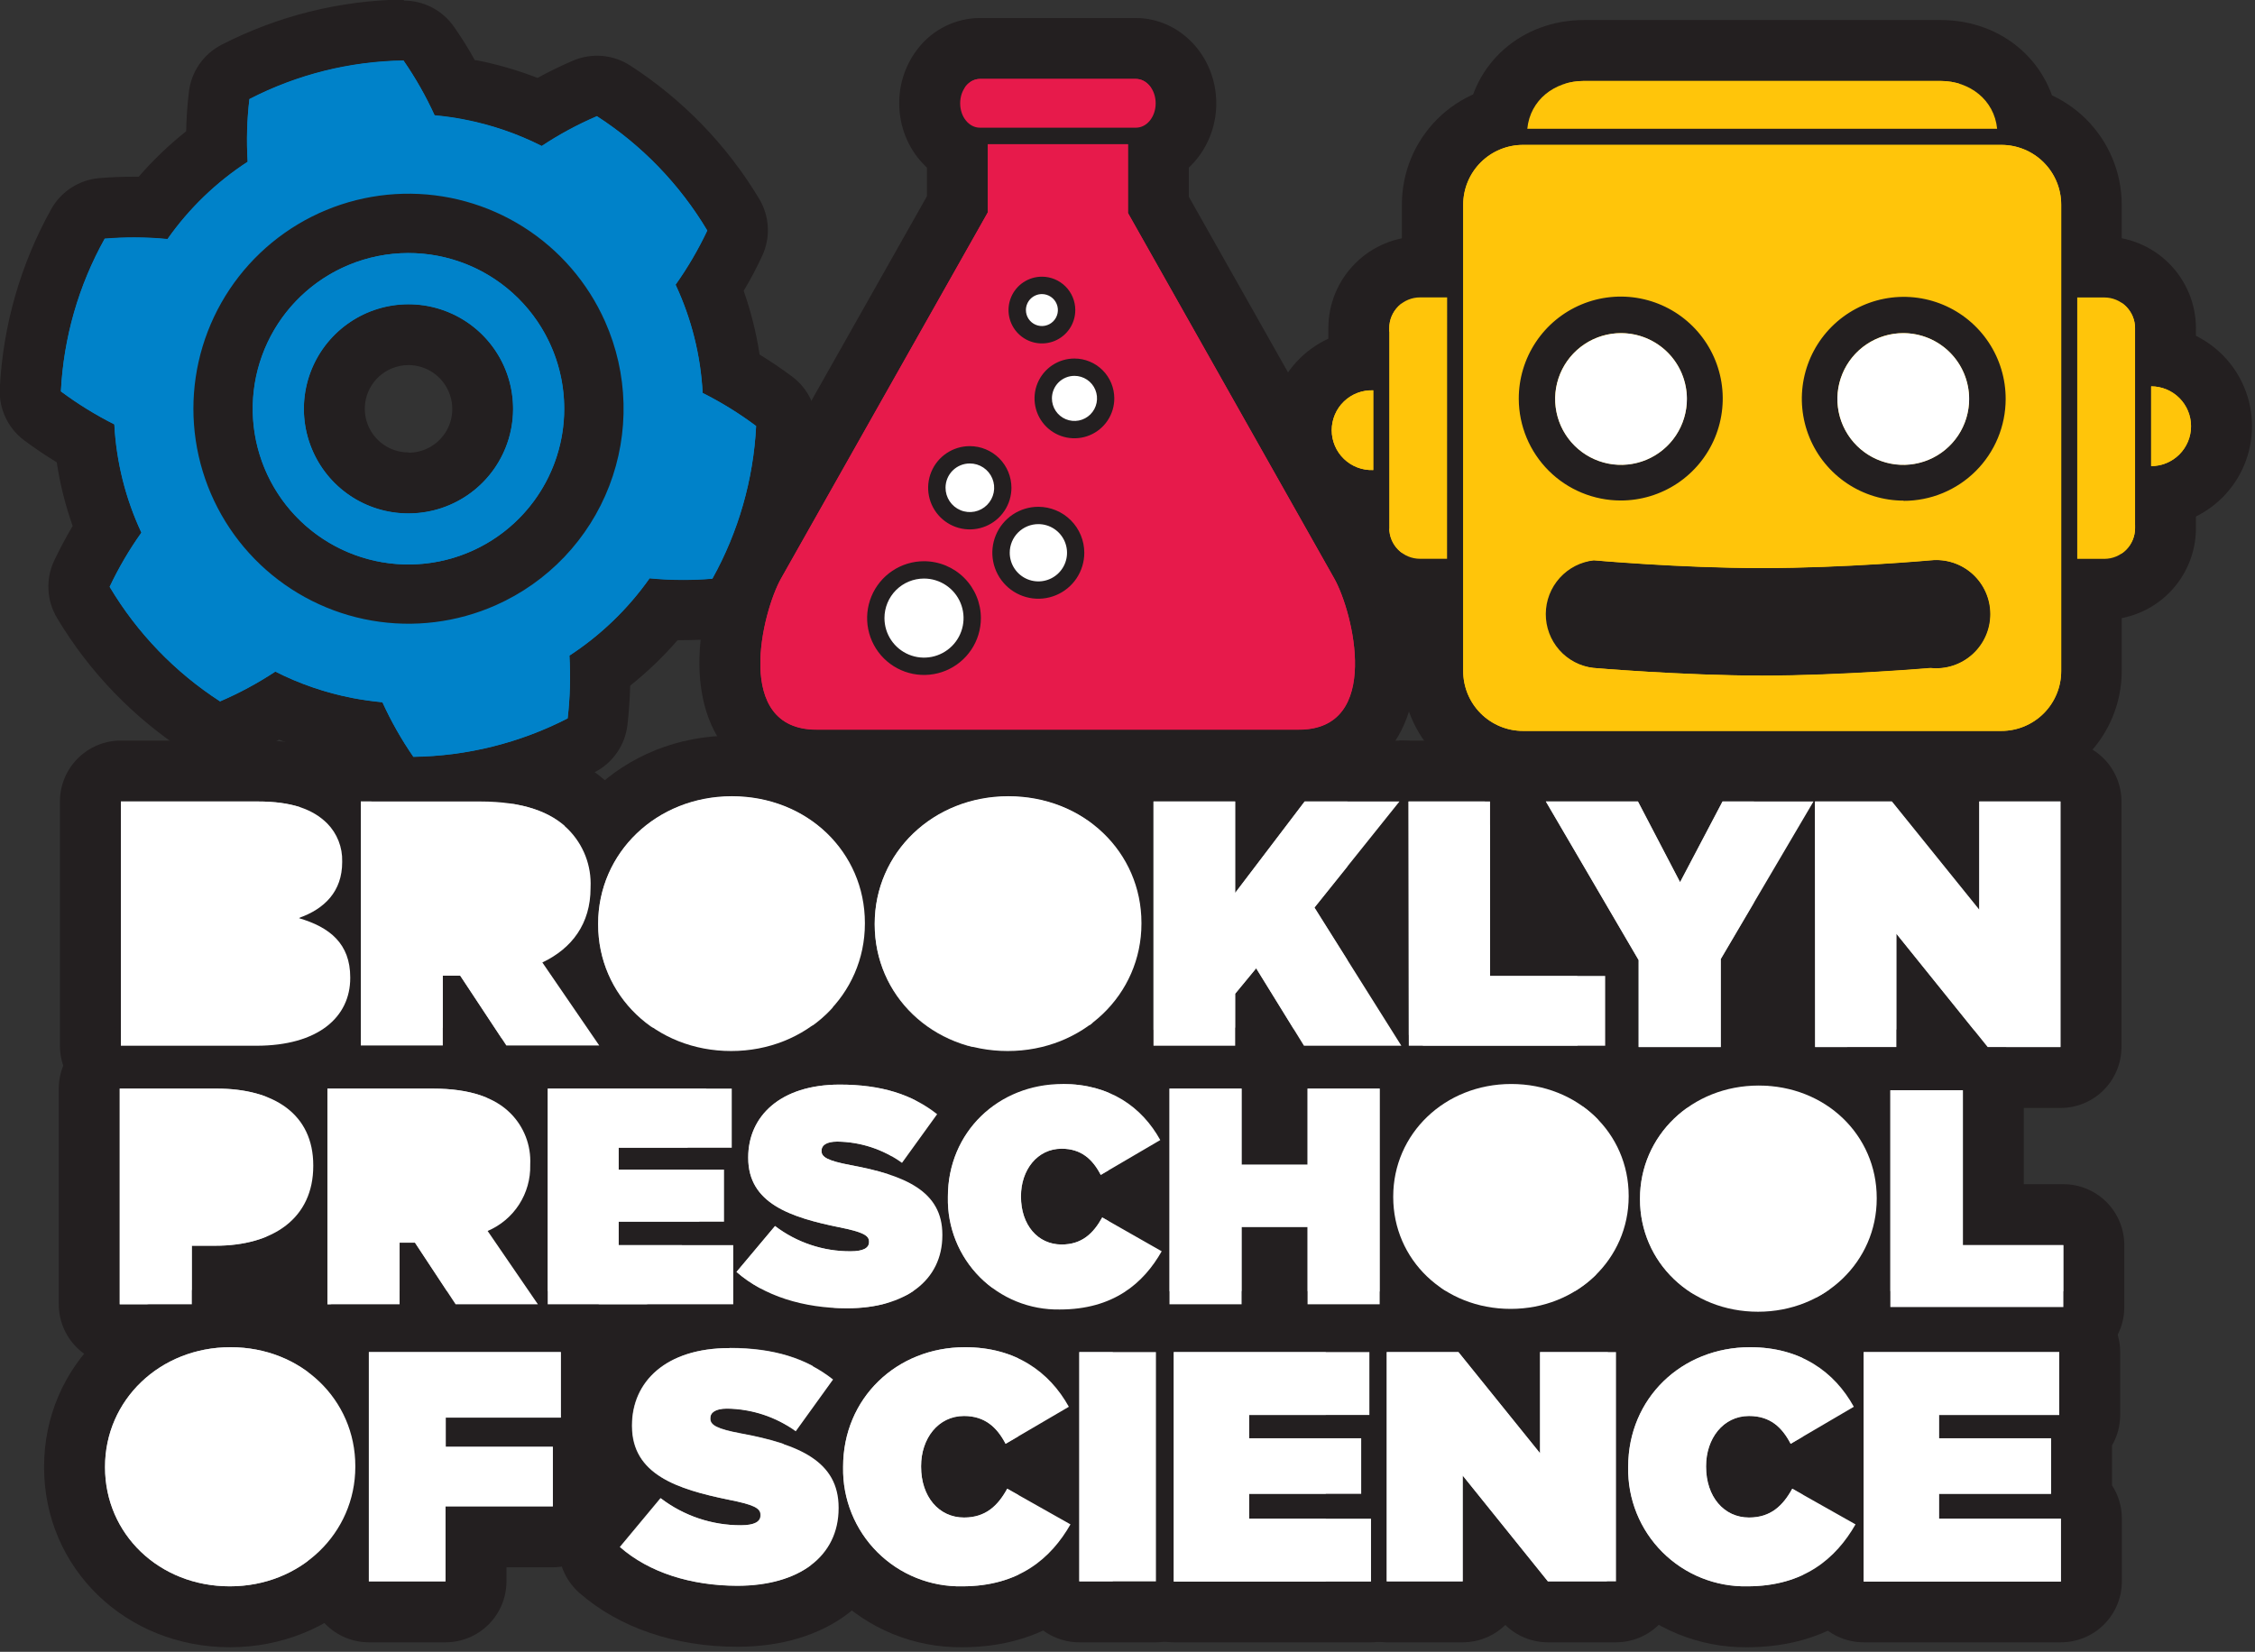<svg width="333" height="244" viewBox="0 0 333 244" fill="none" xmlns="http://www.w3.org/2000/svg">
<rect x="0" y="0" width="333" height="244" fill="#333333" stroke="none"/>
<g clip-path="url(#clip0)">
<path d="M223.08 197.84C210.84 197.84 201.24 188.61 201.24 176.84C201.24 165.07 210.88 155.66 223.17 155.66C235.46 155.66 245.01 164.89 245.01 176.66C245.01 188.43 235.38 197.84 223.08 197.84Z" fill="#BBBDBF"/>
<path d="M223.17 160.12C233 160.12 240.51 167.4 240.51 176.64V176.73C240.51 185.97 232.91 193.34 223.08 193.34C213.25 193.34 205.74 186.06 205.74 176.82V176.73C205.74 167.49 213.34 160.12 223.17 160.12ZM223.17 151.12C208.35 151.12 196.74 162.37 196.74 176.73V176.82C196.74 191.13 208.31 202.34 223.08 202.34C237.85 202.34 249.51 191.09 249.51 176.73V176.66C249.51 162.35 237.94 151.14 223.17 151.14V151.12Z" fill="#231F20"/>
<path d="M259.61 198.26C247.31 198.26 237.68 188.98 237.68 177.14C237.68 165.3 247.35 155.85 259.68 155.85C272.01 155.85 281.62 165.12 281.62 176.96C281.62 188.8 271.97 198.26 259.61 198.26Z" fill="#BBBDBF"/>
<path d="M259.71 160.35C269.59 160.35 277.14 167.67 277.14 176.96V177.05C277.14 186.34 269.5 193.76 259.61 193.76C249.72 193.76 242.18 186.43 242.18 177.14V177.05C242.18 167.76 249.82 160.35 259.71 160.35V160.35ZM259.71 151.35C244.83 151.35 233.18 162.64 233.18 177.05V177.14C233.18 191.51 244.79 202.76 259.61 202.76C274.43 202.76 286.14 191.47 286.14 177.05V176.96C286.14 162.6 274.53 151.35 259.71 151.35V151.35Z" fill="#231F20"/>
<path d="M17.85 158.97C17.259 158.971 16.673 158.856 16.127 158.63C15.58 158.405 15.083 158.073 14.665 157.655C14.247 157.237 13.916 156.74 13.69 156.194C13.464 155.647 13.349 155.061 13.35 154.47V118.39C13.349 117.799 13.464 117.213 13.69 116.667C13.916 116.12 14.247 115.623 14.665 115.205C15.083 114.787 15.58 114.456 16.127 114.23C16.673 114.004 17.259 113.889 17.85 113.89H38.06C44.11 113.89 48.38 115.34 51.5 118.45C52.648 119.606 53.552 120.98 54.158 122.492C54.764 124.004 55.061 125.622 55.03 127.25V127.36C55.075 130.16 54.177 132.893 52.48 135.12C53.711 136.318 54.678 137.76 55.322 139.352C55.966 140.944 56.272 142.653 56.22 144.37V144.47C56.22 151.16 51.41 158.97 37.85 158.97H17.85Z" fill="#BBBDBF"/>
<path d="M38.06 118.39C43.06 118.39 46.2 119.52 48.32 121.63C49.048 122.37 49.618 123.249 49.998 124.215C50.378 125.18 50.559 126.213 50.53 127.25V127.36C50.53 131.64 47.96 134.27 44.09 135.61C48.73 136.95 51.72 139.42 51.72 144.37V144.47C51.72 150.25 46.98 154.47 37.85 154.47H17.85V118.39H38.06V118.39ZM38.06 109.39H17.85C15.463 109.39 13.174 110.338 11.486 112.026C9.798 113.714 8.85 116.003 8.85 118.39V154.47C8.85 156.857 9.798 159.146 11.486 160.834C13.174 162.522 15.463 163.47 17.85 163.47H37.85C53.65 163.47 60.72 153.93 60.72 144.47V144.37C60.771 140.936 59.819 137.561 57.98 134.66C59.022 132.361 59.55 129.864 59.53 127.34V127.23C59.557 125.008 59.142 122.803 58.309 120.743C57.477 118.683 56.243 116.809 54.68 115.23C50.68 111.23 45.28 109.35 38.06 109.35V109.39Z" fill="#231F20"/>
<path d="M74.77 158.97C74.027 158.971 73.295 158.79 72.639 158.441C71.984 158.092 71.424 157.587 71.01 156.97L69.83 155.19C69.665 156.249 69.127 157.214 68.313 157.911C67.498 158.608 66.462 158.991 65.39 158.99H53.28C52.086 158.99 50.942 158.516 50.098 157.672C49.254 156.828 48.78 155.684 48.78 154.49V118.39C48.78 117.197 49.254 116.052 50.098 115.208C50.942 114.364 52.086 113.89 53.28 113.89H70.91C78.03 113.89 83.48 115.72 87.09 119.33C88.626 120.864 89.83 122.698 90.625 124.718C91.42 126.738 91.789 128.901 91.71 131.07V131.17C91.765 133.476 91.316 135.767 90.394 137.881C89.471 139.995 88.098 141.882 86.37 143.41L92.21 151.93C92.662 152.606 92.922 153.392 92.963 154.204C93.003 155.016 92.823 155.824 92.442 156.542C92.06 157.26 91.491 157.861 90.796 158.282C90.1 158.702 89.303 158.926 88.49 158.93L74.77 158.97Z" fill="#BBBDBF"/>
<path d="M70.95 118.39C77.35 118.39 81.42 119.98 83.95 122.51C85.064 123.629 85.933 124.969 86.501 126.443C87.07 127.916 87.325 129.492 87.25 131.07V131.17C87.25 136.43 84.51 140.09 80.13 142.17L88.53 154.43H74.77L67.96 144.12H65.39V154.43H53.28V118.39H70.91H70.95ZM70.91 109.39H53.28C50.893 109.39 48.604 110.338 46.916 112.026C45.228 113.714 44.28 116.003 44.28 118.39V154.47C44.28 156.857 45.228 159.146 46.916 160.834C48.604 162.522 50.893 163.47 53.28 163.47H65.35C67.004 163.473 68.626 163.019 70.04 162.16C71.453 163.019 73.076 163.473 74.73 163.47H88.49C90.128 163.47 91.735 163.023 93.138 162.178C94.54 161.332 95.686 160.119 96.45 158.67C97.215 157.222 97.569 155.592 97.476 153.957C97.382 152.321 96.844 150.742 95.92 149.39L92.1 143.81C94.85 140.174 96.32 135.729 96.28 131.17V131.07C96.347 128.306 95.85 125.557 94.819 122.991C93.787 120.426 92.242 118.098 90.28 116.15C85.79 111.66 79.28 109.39 70.92 109.39H70.91Z" fill="#231F20"/>
<path d="M107.97 159.75C94.44 159.75 83.83 149.55 83.83 136.53V136.43C83.83 123.36 94.48 113.11 108.08 113.11C121.68 113.11 132.22 123.31 132.22 136.33V136.43C132.22 149.51 121.57 159.75 107.97 159.75Z" fill="#BBBDBF"/>
<path d="M108.08 117.66C119.21 117.66 127.72 125.91 127.72 136.38V136.48C127.72 146.95 119.11 155.3 107.97 155.3C96.83 155.3 88.33 147.05 88.33 136.58V136.48C88.33 126.02 96.94 117.66 108.08 117.66V117.66ZM108.08 108.66C91.96 108.66 79.33 120.88 79.33 136.48V136.58C79.33 152.12 91.91 164.3 107.97 164.3C124.03 164.3 136.72 152.08 136.72 136.48V136.38C136.72 120.84 124.14 108.66 108.08 108.66V108.66Z" fill="#231F20"/>
<path d="M148.81 159.75C135.27 159.75 124.67 149.55 124.67 136.53V136.43C124.67 123.36 135.32 113.11 148.91 113.11C162.5 113.11 173.06 123.31 173.06 136.33V136.43C173.06 149.51 162.41 159.75 148.81 159.75Z" fill="#BBBDBF"/>
<path d="M148.91 117.66C160.05 117.66 168.56 125.91 168.56 136.38V136.48C168.56 146.95 159.95 155.3 148.81 155.3C137.67 155.3 129.17 147.05 129.17 136.58V136.48C129.17 126.02 137.78 117.66 148.91 117.66V117.66ZM148.91 108.66C132.8 108.66 120.17 120.88 120.17 136.48V136.58C120.17 152.12 132.75 164.3 148.81 164.3C164.87 164.3 177.56 152.08 177.56 136.48V136.38C177.56 120.84 164.98 108.66 148.91 108.66V108.66Z" fill="#231F20"/>
<path d="M192.56 158.97C191.793 158.972 191.038 158.777 190.367 158.404C189.697 158.031 189.133 157.493 188.73 156.84L186.9 153.84V154.43C186.901 155.021 186.786 155.607 186.56 156.154C186.334 156.7 186.003 157.197 185.585 157.615C185.167 158.033 184.67 158.365 184.123 158.59C183.577 158.816 182.991 158.931 182.4 158.93H170.34C169.146 158.93 168.002 158.456 167.158 157.612C166.314 156.768 165.84 155.624 165.84 154.43V118.39C165.84 117.197 166.314 116.052 167.158 115.208C168.002 114.364 169.146 113.89 170.34 113.89H182.4C182.991 113.889 183.577 114.004 184.123 114.23C184.67 114.456 185.167 114.787 185.585 115.205C186.003 115.623 186.334 116.12 186.56 116.667C186.786 117.213 186.901 117.799 186.9 118.39V118.53L189.08 115.66C189.5 115.109 190.041 114.662 190.662 114.355C191.283 114.048 191.967 113.889 192.66 113.89H206.66C207.507 113.891 208.337 114.131 209.053 114.583C209.77 115.034 210.345 115.679 210.712 116.442C211.078 117.206 211.222 118.058 211.126 118.899C211.03 119.741 210.699 120.538 210.17 121.2L199.59 134.38L210.72 152.08C211.15 152.76 211.39 153.544 211.413 154.348C211.437 155.153 211.244 155.949 210.854 156.653C210.465 157.357 209.893 157.944 209.199 158.352C208.505 158.759 207.715 158.973 206.91 158.97H192.56Z" fill="#BBBDBF"/>
<path d="M206.69 118.39L194.11 134.06L206.94 154.47H192.56L185.5 143.03L182.4 146.79V154.47H170.34V118.39H182.4V131.89L192.66 118.39H206.66H206.69ZM206.66 109.39H192.66C190.827 109.389 189.037 109.947 187.53 110.99C186.024 109.943 184.233 109.385 182.4 109.39H170.34C167.953 109.39 165.664 110.338 163.976 112.026C162.288 113.714 161.34 116.003 161.34 118.39V154.47C161.34 156.857 162.288 159.146 163.976 160.834C165.664 162.522 167.953 163.47 170.34 163.47H182.4C184.212 163.478 185.984 162.934 187.48 161.91C188.979 162.926 190.749 163.469 192.56 163.47H206.94C208.552 163.472 210.134 163.042 211.523 162.224C212.911 161.405 214.054 160.229 214.833 158.818C215.612 157.407 215.997 155.813 215.949 154.202C215.901 152.591 215.421 151.022 214.56 149.66L205.14 134.66L213.61 124.11C214.702 122.795 215.397 121.197 215.613 119.502C215.83 117.807 215.56 116.085 214.834 114.538C214.108 112.99 212.957 111.682 211.515 110.765C210.072 109.848 208.399 109.361 206.69 109.36L206.66 109.39Z" fill="#231F20"/>
<path d="M207.98 158.97C207.389 158.971 206.803 158.856 206.256 158.63C205.71 158.405 205.213 158.073 204.795 157.655C204.377 157.237 204.046 156.74 203.82 156.194C203.594 155.647 203.479 155.061 203.48 154.47V118.39C203.479 117.799 203.594 117.213 203.82 116.667C204.046 116.12 204.377 115.623 204.795 115.205C205.213 114.787 205.71 114.456 206.256 114.23C206.803 114.004 207.389 113.889 207.98 113.89H220.04C220.631 113.889 221.217 114.004 221.764 114.23C222.31 114.456 222.807 114.787 223.225 115.205C223.643 115.623 223.974 116.12 224.2 116.667C224.426 117.213 224.541 117.799 224.54 118.39V139.66H237C238.193 139.66 239.338 140.134 240.182 140.978C241.026 141.822 241.5 142.967 241.5 144.16V154.47C241.501 155.061 241.386 155.647 241.16 156.194C240.934 156.74 240.603 157.237 240.185 157.655C239.767 158.073 239.27 158.405 238.724 158.63C238.177 158.856 237.591 158.971 237 158.97H207.98Z" fill="#BBBDBF"/>
<path d="M220.04 118.39V144.16H237.04V154.47H208.04V118.39H220.1H220.04ZM220.1 109.39H207.98C205.593 109.39 203.304 110.338 201.616 112.026C199.928 113.714 198.98 116.003 198.98 118.39V154.47C198.98 156.857 199.928 159.146 201.616 160.834C203.304 162.522 205.593 163.47 207.98 163.47H236.98C239.367 163.47 241.656 162.522 243.344 160.834C245.032 159.146 245.98 156.857 245.98 154.47V144.16C245.98 141.773 245.032 139.484 243.344 137.796C241.656 136.108 239.367 135.16 236.98 135.16H228.98V118.39C228.98 116.003 228.032 113.714 226.344 112.026C224.656 110.338 222.367 109.39 219.98 109.39H220.1Z" fill="#231F20"/>
<path d="M241.98 159.17C240.786 159.17 239.642 158.696 238.798 157.852C237.954 157.008 237.48 155.863 237.48 154.67V143.04L224.41 120.66C224.013 119.975 223.804 119.199 223.803 118.408C223.801 117.616 224.008 116.839 224.402 116.153C224.796 115.467 225.364 114.897 226.048 114.5C226.732 114.103 227.509 113.892 228.3 113.89H241.88C242.704 113.888 243.513 114.113 244.219 114.54C244.924 114.967 245.499 115.579 245.88 116.31L248.13 120.61L250.4 116.29C250.783 115.562 251.358 114.953 252.064 114.53C252.769 114.106 253.577 113.885 254.4 113.89H267.83C268.619 113.896 269.392 114.11 270.072 114.509C270.753 114.908 271.316 115.48 271.706 116.165C272.096 116.851 272.299 117.627 272.294 118.416C272.29 119.205 272.078 119.979 271.68 120.66L258.61 142.88V154.66C258.611 155.251 258.496 155.837 258.27 156.384C258.044 156.93 257.713 157.427 257.295 157.845C256.877 158.263 256.38 158.594 255.833 158.82C255.287 159.046 254.701 159.161 254.11 159.16L241.98 159.17Z" fill="#BBBDBF"/>
<path d="M267.8 118.39L254.11 141.66V154.66H241.98V141.82L228.28 118.39H241.88L248.1 130.31L254.37 118.39H267.8V118.39ZM267.8 109.39H254.37C252.043 109.392 249.806 110.295 248.13 111.91C246.452 110.292 244.211 109.389 241.88 109.39H228.28C226.697 109.39 225.141 109.808 223.771 110.602C222.4 111.396 221.263 112.537 220.475 113.911C219.687 115.284 219.275 116.841 219.281 118.425C219.287 120.009 219.711 121.563 220.51 122.93L232.96 144.25V154.66C232.96 157.047 233.908 159.336 235.596 161.024C237.284 162.712 239.573 163.66 241.96 163.66H254.09C256.477 163.66 258.766 162.712 260.454 161.024C262.142 159.336 263.09 157.047 263.09 154.66V144.11L275.42 123.11C276.267 121.748 276.734 120.183 276.773 118.58C276.812 116.976 276.422 115.391 275.643 113.989C274.864 112.587 273.724 111.418 272.342 110.604C270.959 109.79 269.384 109.361 267.78 109.36L267.8 109.39Z" fill="#231F20"/>
<path d="M293.52 159.17C292.846 159.173 292.18 159.023 291.573 158.732C290.965 158.441 290.431 158.017 290.01 157.49L284.54 150.66V154.66C284.54 155.854 284.066 156.998 283.222 157.842C282.378 158.686 281.234 159.16 280.04 159.16H268.04C266.847 159.16 265.702 158.686 264.858 157.842C264.014 156.998 263.54 155.854 263.54 154.66V118.39C263.54 117.197 264.014 116.052 264.858 115.208C265.702 114.364 266.847 113.89 268.04 113.89H279.39C280.063 113.888 280.727 114.038 281.335 114.327C281.942 114.616 282.477 115.037 282.9 115.56L287.8 121.65V118.39C287.8 117.197 288.274 116.052 289.118 115.208C289.962 114.364 291.107 113.89 292.3 113.89H304.3C305.494 113.89 306.638 114.364 307.482 115.208C308.326 116.052 308.8 117.197 308.8 118.39V154.66C308.8 155.854 308.326 156.998 307.482 157.842C306.638 158.686 305.494 159.16 304.3 159.16L293.52 159.17Z" fill="#BBBDBF"/>
<path d="M304.28 118.39V154.66H293.52L280.04 137.92V154.66H268.04V118.39H279.39L292.3 134.39V118.39H304.3H304.28ZM304.3 109.39H292.28C291.077 109.39 289.887 109.63 288.779 110.097C287.672 110.565 286.669 111.249 285.83 112.11C284.99 111.248 283.985 110.563 282.875 110.095C281.766 109.628 280.574 109.388 279.37 109.39H268.01C265.623 109.39 263.334 110.338 261.646 112.026C259.958 113.714 259.01 116.003 259.01 118.39V154.66C259.01 157.047 259.958 159.336 261.646 161.024C263.334 162.712 265.623 163.66 268.01 163.66H280.01C281.281 163.665 282.54 163.4 283.701 162.882C284.863 162.365 285.902 161.608 286.75 160.66C287.597 161.608 288.636 162.365 289.798 162.882C290.96 163.4 292.218 163.665 293.49 163.66H304.28C306.667 163.66 308.956 162.712 310.644 161.024C312.332 159.336 313.28 157.047 313.28 154.66V118.39C313.28 116.003 312.332 113.714 310.644 112.026C308.956 110.338 306.667 109.39 304.28 109.39H304.3Z" fill="#231F20"/>
<path d="M17.68 197.16C17.089 197.161 16.503 197.046 15.957 196.82C15.41 196.595 14.913 196.263 14.495 195.845C14.077 195.427 13.746 194.93 13.52 194.384C13.294 193.837 13.179 193.251 13.18 192.66V160.8C13.18 159.607 13.654 158.462 14.498 157.618C15.342 156.774 16.487 156.3 17.68 156.3H32.01C43.58 156.3 50.76 162.37 50.76 172.13C50.76 181.89 43.76 188.13 32.83 188.49V192.66C32.83 193.854 32.356 194.998 31.512 195.842C30.668 196.686 29.524 197.16 28.33 197.16H17.68Z" fill="#BBBDBF"/>
<path d="M32.01 160.8C40.48 160.8 46.26 164.58 46.26 172.13V172.23C46.26 179.92 40.39 184.01 31.79 184.01H28.33V192.66H17.68V160.8H32.01ZM32.01 151.8H17.68C15.293 151.8 13.004 152.748 11.316 154.436C9.628 156.124 8.68 158.413 8.68 160.8V192.66C8.68 195.047 9.628 197.336 11.316 199.024C13.004 200.712 15.293 201.66 17.68 201.66H28.33C30.717 201.66 33.006 200.712 34.694 199.024C36.382 197.336 37.33 195.047 37.33 192.66V192.55C48.28 190.66 55.28 182.94 55.28 172.23V172.13C55.28 159.97 45.94 151.8 32.03 151.8H32.01Z" fill="#231F20"/>
<path d="M67.28 197.16C66.538 197.162 65.808 196.981 65.153 196.632C64.499 196.283 63.941 195.777 63.53 195.16L63.11 194.52C62.754 195.312 62.176 195.984 61.447 196.456C60.718 196.928 59.869 197.179 59 197.18H48.35C47.759 197.181 47.173 197.066 46.627 196.84C46.08 196.615 45.583 196.283 45.165 195.865C44.747 195.447 44.416 194.95 44.19 194.404C43.964 193.857 43.849 193.271 43.85 192.68V160.8C43.85 159.607 44.324 158.462 45.168 157.618C46.012 156.774 47.157 156.3 48.35 156.3H63.91C70.35 156.3 75.28 157.97 78.57 161.3C79.975 162.704 81.076 164.382 81.803 166.23C82.531 168.077 82.87 170.055 82.8 172.04C82.854 174.089 82.478 176.127 81.696 178.021C80.914 179.916 79.744 181.626 78.26 183.04L83.15 190.18C83.602 190.856 83.862 191.642 83.903 192.454C83.944 193.266 83.764 194.074 83.382 194.792C83.001 195.51 82.432 196.111 81.736 196.531C81.04 196.952 80.243 197.176 79.43 197.18L67.28 197.16Z" fill="#BBBDBF"/>
<path d="M63.91 160.8C69.56 160.8 73.15 162.21 75.38 164.44C76.368 165.427 77.137 166.609 77.64 167.911C78.143 169.213 78.368 170.606 78.3 172V172.09C78.348 174.157 77.774 176.19 76.652 177.927C75.531 179.663 73.913 181.023 72.01 181.83L79.43 192.66H67.28L61.28 183.56H59.01V192.66H48.35V160.8H63.91ZM63.91 151.8H48.35C45.963 151.8 43.674 152.748 41.986 154.436C40.298 156.124 39.35 158.413 39.35 160.8V192.66C39.35 195.047 40.298 197.336 41.986 199.024C43.674 200.712 45.963 201.66 48.35 201.66H59C60.441 201.667 61.861 201.324 63.14 200.66C64.42 201.32 65.84 201.663 67.28 201.66H79.43C81.07 201.661 82.679 201.215 84.083 200.369C85.487 199.522 86.634 198.308 87.399 196.858C88.163 195.408 88.517 193.776 88.423 192.139C88.328 190.502 87.787 188.922 86.86 187.57L83.91 183.27C86.157 179.979 87.334 176.075 87.28 172.09V172C87.347 169.425 86.889 166.863 85.935 164.47C84.981 162.077 83.551 159.903 81.73 158.08C77.56 153.91 71.56 151.8 63.89 151.8H63.91Z" fill="#231F20"/>
<path d="M80.89 197.16C80.299 197.161 79.713 197.046 79.166 196.82C78.62 196.595 78.123 196.263 77.705 195.845C77.287 195.427 76.956 194.93 76.73 194.384C76.504 193.837 76.389 193.251 76.39 192.66V160.8C76.39 159.607 76.864 158.462 77.708 157.618C78.552 156.774 79.697 156.3 80.89 156.3H108.06C109.254 156.3 110.398 156.774 111.242 157.618C112.086 158.462 112.56 159.607 112.56 160.8V169.54C112.562 170.646 112.156 171.714 111.42 172.54V180.66C111.853 181.079 112.198 181.581 112.433 182.136C112.668 182.691 112.79 183.287 112.79 183.89V192.66C112.79 193.854 112.316 194.998 111.472 195.842C110.628 196.686 109.484 197.16 108.29 197.16H80.89Z" fill="#BBBDBF"/>
<path d="M108.06 160.8V169.54H91.36V172.77H106.92V180.46H91.36V183.92H108.28V192.66H80.88V160.8H108.05H108.06ZM108.05 151.8H80.89C78.503 151.8 76.214 152.748 74.526 154.436C72.838 156.124 71.89 158.413 71.89 160.8V192.66C71.89 195.047 72.838 197.336 74.526 199.024C76.214 200.712 78.503 201.66 80.89 201.66H108.28C110.667 201.66 112.956 200.712 114.644 199.024C116.332 197.336 117.28 195.047 117.28 192.66V183.92C117.28 182.233 116.805 180.58 115.91 179.15V173.92C116.662 172.583 117.055 171.074 117.05 169.54V160.8C117.05 158.413 116.102 156.124 114.414 154.436C112.726 152.748 110.437 151.8 108.05 151.8V151.8Z" fill="#231F20"/>
<path d="M125.1 197.75C117.42 197.75 110.56 195.45 105.79 191.26C104.907 190.484 104.363 189.394 104.273 188.223C104.183 187.051 104.555 185.891 105.31 184.99L109.55 179.94C108.373 178.783 107.449 177.395 106.837 175.863C106.224 174.331 105.936 172.689 105.99 171.04C105.99 163.36 111.56 155.71 123.99 155.71C130.99 155.71 136.61 157.46 141.16 161.05C142.071 161.767 142.669 162.809 142.829 163.957C142.989 165.105 142.699 166.271 142.02 167.21L138.51 172.08C140.151 173.235 141.48 174.78 142.375 176.577C143.271 178.373 143.705 180.364 143.64 182.37C143.66 191.66 136.2 197.75 125.1 197.75Z" fill="#BBBDBF"/>
<path d="M124 160.21C130.15 160.21 134.7 161.67 138.39 164.58L133.2 171.77C130.413 169.764 127.074 168.668 123.64 168.63C122.05 168.63 121.32 169.18 121.32 169.95V170.04C121.32 170.9 122.18 171.45 125.55 172.09C133.7 173.59 139.16 175.96 139.16 182.37V182.47C139.16 189.16 133.65 193.25 125.1 193.25C118.63 193.25 112.81 191.43 108.76 187.88L114.45 181.1C117.654 183.539 121.574 184.85 125.6 184.83C127.51 184.83 128.33 184.33 128.33 183.47V183.38C128.33 182.47 127.33 181.96 123.91 181.28C116.77 179.82 110.49 177.78 110.49 171.04V170.95C110.49 164.9 115.22 160.21 124 160.21ZM124 151.21C110.75 151.21 101.49 159.33 101.49 170.95V171.04C101.455 174.112 102.254 177.136 103.8 179.79L101.86 182.1C100.353 183.907 99.614 186.233 99.8 188.579C99.987 190.925 101.086 193.104 102.86 194.65C108.45 199.55 116.36 202.25 125.13 202.25C138.71 202.25 148.19 194.11 148.19 182.47V182.37C148.245 178.445 146.934 174.624 144.48 171.56L145.72 169.84C147.074 167.96 147.651 165.63 147.331 163.335C147.011 161.04 145.818 158.957 144 157.52C138.63 153.27 132.1 151.21 124 151.21Z" fill="#231F20"/>
<path d="M156.5 197.84C153.735 197.868 150.991 197.344 148.431 196.299C145.87 195.253 143.544 193.707 141.588 191.752C139.633 189.796 138.087 187.47 137.041 184.909C135.996 182.349 135.472 179.605 135.5 176.84C135.484 174.034 136.028 171.254 137.101 168.662C138.174 166.07 139.754 163.718 141.749 161.745C143.743 159.772 146.112 158.217 148.715 157.172C151.319 156.127 154.105 155.613 156.91 155.66C164.98 155.66 171.5 159.43 175.28 166.27C175.848 167.298 175.991 168.508 175.679 169.64C175.367 170.772 174.624 171.738 173.61 172.33L166.28 176.58L173.79 180.82C174.829 181.41 175.591 182.387 175.91 183.538C176.228 184.689 176.078 185.92 175.49 186.96C171.44 194.08 164.88 197.84 156.5 197.84ZM156.77 174.18C155.57 174.18 155.31 175.95 155.31 176.64C155.31 177.16 155.38 179.28 156.77 179.28C157.43 179.28 157.9 179.28 158.85 177.59C159.014 177.3 159.208 177.028 159.43 176.78C159.077 176.444 158.783 176.052 158.56 175.62C157.81 174.18 157.35 174.18 156.77 174.18Z" fill="#BBBDBF"/>
<path d="M156.91 160.12C163.91 160.12 168.65 163.53 171.34 168.4L162.55 173.55C161.37 171.27 159.69 169.68 156.77 169.68C153.18 169.68 150.77 172.82 150.77 176.68V176.77C150.77 180.91 153.23 183.83 156.77 183.83C159.77 183.83 161.46 182.19 162.77 179.83L171.55 184.83C168.87 189.56 164.41 193.43 156.49 193.43C154.31 193.469 152.144 193.069 150.122 192.253C148.1 191.436 146.263 190.221 144.721 188.679C143.179 187.137 141.964 185.3 141.148 183.278C140.331 181.256 139.931 179.09 139.97 176.91V176.82C139.97 167.31 147.39 160.21 156.9 160.21L156.91 160.12ZM156.9 151.21C153.506 151.153 150.135 151.774 146.984 153.036C143.833 154.299 140.966 156.178 138.551 158.564C136.136 160.949 134.221 163.792 132.92 166.927C131.618 170.062 130.955 173.426 130.97 176.82V176.91C130.934 180.271 131.569 183.606 132.839 186.719C134.109 189.831 135.987 192.659 138.364 195.036C140.741 197.413 143.569 199.291 146.682 200.561C149.794 201.831 153.129 202.466 156.49 202.43C166.58 202.43 174.49 197.88 179.38 189.27C179.965 188.241 180.34 187.106 180.486 185.932C180.631 184.757 180.543 183.565 180.227 182.425C179.912 181.284 179.374 180.217 178.645 179.284C177.916 178.352 177.011 177.572 175.98 176.99L175.29 176.6L175.87 176.26C177.896 175.075 179.379 173.146 180.002 170.884C180.626 168.622 180.342 166.206 179.21 164.15C177.043 160.149 173.813 156.823 169.877 154.54C165.94 152.257 161.45 151.104 156.9 151.21Z" fill="#231F20"/>
<path d="M193.09 197.16C192.499 197.161 191.913 197.046 191.367 196.82C190.82 196.595 190.323 196.263 189.905 195.845C189.487 195.427 189.156 194.93 188.93 194.384C188.704 193.837 188.589 193.251 188.59 192.66V185.74H187.85V192.66C187.852 193.251 187.736 193.837 187.51 194.384C187.285 194.93 186.953 195.427 186.535 195.845C186.117 196.263 185.62 196.595 185.074 196.82C184.527 197.046 183.942 197.161 183.35 197.16H172.7C172.109 197.161 171.523 197.046 170.977 196.82C170.43 196.595 169.933 196.263 169.515 195.845C169.097 195.427 168.766 194.93 168.54 194.384C168.314 193.837 168.199 193.251 168.2 192.66V160.8C168.2 159.607 168.674 158.462 169.518 157.618C170.362 156.774 171.507 156.3 172.7 156.3H183.35C184.544 156.3 185.688 156.774 186.532 157.618C187.376 158.462 187.85 159.607 187.85 160.8V167.54H188.59V160.8C188.59 159.607 189.064 158.462 189.908 157.618C190.752 156.774 191.897 156.3 193.09 156.3H203.74C204.934 156.3 206.078 156.774 206.922 157.618C207.766 158.462 208.24 159.607 208.24 160.8V192.66C208.242 193.251 208.126 193.837 207.9 194.384C207.675 194.93 207.343 195.427 206.925 195.845C206.507 196.263 206.01 196.595 205.464 196.82C204.917 197.046 204.332 197.161 203.74 197.16H193.09Z" fill="#BBBDBF"/>
<path d="M203.74 160.8V192.66H193.09V181.24H183.35V192.66H172.7V160.8H183.35V172.04H193.09V160.8H203.74ZM203.74 151.8H193.09C191.363 151.8 189.673 152.296 188.22 153.23C186.768 152.296 185.077 151.8 183.35 151.8H172.7C170.313 151.8 168.024 152.748 166.336 154.436C164.648 156.124 163.7 158.413 163.7 160.8V192.66C163.7 195.047 164.648 197.336 166.336 199.024C168.024 200.712 170.313 201.66 172.7 201.66H183.35C185.077 201.66 186.768 201.164 188.22 200.23C189.673 201.164 191.363 201.66 193.09 201.66H203.74C206.127 201.66 208.416 200.712 210.104 199.024C211.792 197.336 212.74 195.047 212.74 192.66V160.8C212.74 158.413 211.792 156.124 210.104 154.436C208.416 152.748 206.127 151.8 203.74 151.8Z" fill="#231F20"/>
<path d="M279.15 197.57C277.956 197.57 276.812 197.096 275.968 196.252C275.124 195.408 274.65 194.264 274.65 193.07V161.07C274.65 159.877 275.124 158.732 275.968 157.888C276.812 157.044 277.956 156.57 279.15 156.57H289.86C290.451 156.569 291.037 156.684 291.584 156.91C292.13 157.136 292.627 157.467 293.045 157.885C293.463 158.303 293.794 158.8 294.02 159.346C294.246 159.893 294.361 160.479 294.36 161.07V179.45H304.7C305.893 179.45 307.038 179.924 307.882 180.768C308.726 181.612 309.2 182.757 309.2 183.95V193.1C309.2 194.294 308.726 195.438 307.882 196.282C307.038 197.126 305.893 197.6 304.7 197.6L279.15 197.57Z" fill="#BBBDBF"/>
<path d="M289.86 161.04V183.92H304.7V193.07H279.15V161.07H289.86V161.04ZM289.86 152.07H279.15C276.763 152.07 274.474 153.018 272.786 154.706C271.098 156.394 270.15 158.683 270.15 161.07V193.07C270.15 195.457 271.098 197.746 272.786 199.434C274.474 201.122 276.763 202.07 279.15 202.07H304.7C307.087 202.07 309.376 201.122 311.064 199.434C312.752 197.746 313.7 195.457 313.7 193.07V183.92C313.7 181.533 312.752 179.244 311.064 177.556C309.376 175.868 307.087 174.92 304.7 174.92H298.86V161.04C298.86 158.653 297.912 156.364 296.224 154.676C294.536 152.988 292.247 152.04 289.86 152.04V152.07Z" fill="#231F20"/>
<path d="M33.94 238.82C21.08 238.82 11.01 229.13 11.01 216.75C11.01 204.37 21.12 194.5 34.01 194.5C46.9 194.5 56.94 204.19 56.94 216.56C56.97 229.08 46.85 238.82 33.94 238.82Z" fill="#BBBDBF"/>
<path d="M34.04 199C44.49 199 52.47 206.74 52.47 216.56V216.66C52.47 226.48 44.39 234.32 33.94 234.32C23.49 234.32 15.51 226.58 15.51 216.75V216.66C15.51 206.84 23.59 199 34.04 199ZM34.04 190C18.6 190 6.51 201.71 6.51 216.66V216.75C6.51 231.65 18.56 243.32 33.94 243.32C49.32 243.32 61.47 231.66 61.47 216.66V216.56C61.47 201.67 49.42 190 34.04 190Z" fill="#231F20"/>
<path d="M54.47 238.09C53.879 238.091 53.293 237.976 52.747 237.75C52.2 237.524 51.703 237.193 51.285 236.775C50.867 236.357 50.536 235.86 50.31 235.314C50.084 234.767 49.969 234.181 49.97 233.59V199.72C49.97 198.526 50.444 197.382 51.288 196.538C52.132 195.694 53.277 195.22 54.47 195.22H82.82C84.014 195.22 85.158 195.694 86.002 196.538C86.846 197.382 87.32 198.526 87.32 199.72V209.4C87.328 210.006 87.214 210.607 86.984 211.167C86.753 211.727 86.412 212.235 85.98 212.66C86.065 213.021 86.108 213.39 86.11 213.76V222.56C86.112 223.151 85.996 223.737 85.77 224.284C85.545 224.83 85.213 225.327 84.795 225.745C84.377 226.163 83.88 226.494 83.334 226.72C82.787 226.946 82.201 227.061 81.61 227.06H70.28V233.64C70.281 234.231 70.166 234.817 69.94 235.364C69.715 235.91 69.383 236.407 68.965 236.825C68.547 237.243 68.05 237.574 67.504 237.8C66.957 238.026 66.371 238.141 65.78 238.14L54.47 238.09Z" fill="#BBBDBF"/>
<path d="M82.82 199.72V209.4H65.82V213.71H81.64V222.51H65.79V233.59H54.47V199.72H82.82ZM82.82 190.72H54.47C52.083 190.72 49.794 191.668 48.106 193.356C46.418 195.044 45.47 197.333 45.47 199.72V233.59C45.47 235.977 46.418 238.266 48.106 239.954C49.794 241.642 52.083 242.59 54.47 242.59H65.79C68.177 242.59 70.466 241.642 72.154 239.954C73.842 238.266 74.79 235.977 74.79 233.59V231.51H81.61C83.997 231.51 86.286 230.562 87.974 228.874C89.662 227.186 90.61 224.897 90.61 222.51V213.91C91.403 212.539 91.821 210.984 91.82 209.4V199.72C91.82 197.333 90.872 195.044 89.184 193.356C87.496 191.668 85.207 190.72 82.82 190.72V190.72Z" fill="#231F20"/>
<path d="M108.93 238.72C100.84 238.72 93.62 236.3 88.6 231.9C87.716 231.123 87.172 230.031 87.082 228.858C86.992 227.684 87.365 226.522 88.12 225.62L92.8 220.04C91.517 218.836 90.505 217.372 89.833 215.746C89.16 214.119 88.842 212.369 88.9 210.61C88.9 202.61 94.74 194.61 107.77 194.61C115.16 194.61 121.07 196.44 125.85 200.22C126.761 200.937 127.359 201.979 127.519 203.127C127.679 204.275 127.389 205.441 126.71 206.38L122.81 211.79C124.58 212.985 126.018 214.608 126.992 216.509C127.966 218.409 128.444 220.525 128.38 222.66C128.38 232.3 120.57 238.72 108.93 238.72Z" fill="#BBBDBF"/>
<path d="M107.77 199.1C114.3 199.1 119.14 200.64 123.06 203.74L117.55 211.39C114.588 209.257 111.04 208.091 107.39 208.05C105.69 208.05 104.92 208.63 104.92 209.45V209.55C104.92 210.47 105.84 211.05 109.42 211.72C118.08 213.32 123.88 215.84 123.88 222.66V222.75C123.88 229.87 118.03 234.22 108.88 234.22C102.01 234.22 95.82 232.29 91.52 228.51L97.52 221.3C100.923 223.906 105.094 225.313 109.38 225.3C111.38 225.3 112.28 224.77 112.28 223.85V223.75C112.28 222.75 111.21 222.25 107.59 221.53C99.99 219.98 93.31 217.8 93.31 210.64V210.54C93.31 204.11 98.31 199.13 107.68 199.13L107.77 199.1ZM107.68 190.13C91.63 190.13 84.31 200.71 84.31 210.54V210.64C84.276 213.938 85.174 217.179 86.9 219.99L84.58 222.76C83.073 224.567 82.334 226.893 82.521 229.239C82.708 231.585 83.806 233.764 85.58 235.31C91.43 240.43 99.7 243.25 108.88 243.25C115.35 243.25 121 241.56 125.22 238.35C127.626 236.538 129.569 234.183 130.892 231.477C132.214 228.771 132.878 225.791 132.83 222.78V222.66C132.957 218.454 131.501 214.354 128.75 211.17L130.31 209.01C131.679 207.134 132.27 204.801 131.959 202.499C131.647 200.198 130.458 198.105 128.64 196.66C123.03 192.23 116.21 190.08 107.77 190.08L107.68 190.13Z" fill="#231F20"/>
<path d="M142.07 238.82C139.163 238.851 136.28 238.301 133.588 237.203C130.897 236.104 128.451 234.48 126.396 232.424C124.34 230.369 122.716 227.924 121.618 225.232C120.519 222.541 119.969 219.657 120 216.75C119.982 213.802 120.554 210.88 121.682 208.156C122.809 205.432 124.47 202.961 126.566 200.888C128.662 198.815 131.152 197.182 133.888 196.085C136.625 194.988 139.553 194.449 142.5 194.5C150.98 194.5 157.82 198.5 161.78 205.63C162.348 206.658 162.491 207.868 162.179 209C161.867 210.132 161.124 211.098 160.11 211.69L151.88 216.51L160.28 221.26C160.797 221.548 161.252 221.936 161.617 222.401C161.983 222.866 162.253 223.399 162.411 223.97C162.569 224.54 162.613 225.136 162.539 225.723C162.465 226.31 162.275 226.877 161.98 227.39C157.75 234.87 150.86 238.82 142.07 238.82ZM142.36 213.66C140.9 213.66 140.52 215.56 140.52 216.56C140.52 217.16 140.61 219.66 142.36 219.66C143.09 219.66 143.72 219.66 144.81 217.71C145.016 217.34 145.276 217.004 145.58 216.71C145.138 216.335 144.775 215.876 144.51 215.36C143.63 213.66 143.04 213.66 142.36 213.66V213.66Z" fill="#BBBDBF"/>
<path d="M142.5 199C149.95 199 154.98 202.63 157.84 207.8L148.5 213.27C147.24 210.85 145.45 209.16 142.36 209.16C138.53 209.16 136.02 212.5 136.02 216.56V216.66C136.02 221.06 138.63 224.16 142.36 224.16C145.55 224.16 147.36 222.42 148.74 219.9L158.08 225.17C155.23 230.17 150.48 234.32 142.08 234.32C139.761 234.362 137.457 233.936 135.307 233.068C133.156 232.2 131.202 230.908 129.562 229.268C127.922 227.628 126.63 225.674 125.762 223.523C124.894 221.373 124.468 219.069 124.51 216.75V216.66C124.51 206.55 132.4 199 142.51 199H142.5ZM142.51 190C127.37 190 115.51 201.71 115.51 216.66V216.75C115.472 220.25 116.134 223.722 117.456 226.962C118.778 230.203 120.734 233.147 123.208 235.621C125.683 238.096 128.627 240.052 131.868 241.374C135.108 242.696 138.58 243.358 142.08 243.32C152.59 243.32 160.83 238.58 165.92 229.61C166.503 228.581 166.877 227.448 167.022 226.274C167.166 225.101 167.078 223.91 166.762 222.771C166.446 221.631 165.909 220.565 165.181 219.633C164.453 218.701 163.549 217.922 162.52 217.34L160.92 216.44L162.4 215.57C164.424 214.384 165.904 212.454 166.526 210.192C167.148 207.93 166.863 205.514 165.73 203.46C163.472 199.298 160.11 195.839 156.013 193.464C151.916 191.089 147.244 189.891 142.51 190V190Z" fill="#231F20"/>
<path d="M170.7 195.22H159.38C156.895 195.22 154.88 197.235 154.88 199.72V233.59C154.88 236.075 156.895 238.09 159.38 238.09H170.7C173.185 238.09 175.2 236.075 175.2 233.59V199.72C175.2 197.235 173.185 195.22 170.7 195.22Z" fill="#BBBDBF"/>
<path d="M170.7 199.72V233.59H159.38V199.72H170.7ZM170.7 190.72H159.38C156.993 190.72 154.704 191.668 153.016 193.356C151.328 195.044 150.38 197.333 150.38 199.72V233.59C150.38 235.977 151.328 238.266 153.016 239.954C154.704 241.642 156.993 242.59 159.38 242.59H170.7C173.087 242.59 175.376 241.642 177.064 239.954C178.752 238.266 179.7 235.977 179.7 233.59V199.72C179.7 197.333 178.752 195.044 177.064 193.356C175.376 191.668 173.087 190.72 170.7 190.72V190.72Z" fill="#231F20"/>
<path d="M173.33 238.09C172.137 238.09 170.992 237.616 170.148 236.772C169.304 235.928 168.83 234.783 168.83 233.59V199.72C168.833 198.527 169.308 197.384 170.151 196.541C170.994 195.698 172.137 195.223 173.33 195.22H202.22C203.413 195.223 204.556 195.698 205.399 196.541C206.242 197.384 206.717 198.527 206.72 199.72V209.01C206.721 210.159 206.28 211.265 205.49 212.1C205.49 212.21 205.49 212.33 205.49 212.45V220.66C205.49 220.78 205.49 220.9 205.49 221.02C205.953 221.44 206.323 221.953 206.576 222.525C206.829 223.096 206.96 223.715 206.96 224.34V233.63C206.96 234.823 206.486 235.968 205.642 236.812C204.798 237.656 203.654 238.13 202.46 238.13L173.33 238.09Z" fill="#BBBDBF"/>
<path d="M202.22 199.72V209.01H184.46V212.45H201.01V220.66H184.46V224.33H202.46V233.62H173.33V199.72H202.22ZM202.22 190.72H173.33C170.943 190.72 168.654 191.668 166.966 193.356C165.278 195.044 164.33 197.333 164.33 199.72V233.59C164.33 235.977 165.278 238.266 166.966 239.954C168.654 241.642 170.943 242.59 173.33 242.59H202.46C204.847 242.59 207.136 241.642 208.824 239.954C210.512 238.266 211.46 235.977 211.46 233.59V224.3C211.46 222.561 210.957 220.859 210.01 219.4V213.52C210.807 212.151 211.224 210.594 211.22 209.01V199.72C211.22 197.333 210.272 195.044 208.584 193.356C206.896 191.668 204.607 190.72 202.22 190.72Z" fill="#231F20"/>
<path d="M228.58 238.09C227.907 238.088 227.242 237.937 226.635 237.646C226.028 237.355 225.493 236.933 225.07 236.41L220.5 230.73V233.59C220.501 234.181 220.386 234.767 220.16 235.314C219.934 235.86 219.603 236.357 219.185 236.775C218.767 237.193 218.27 237.524 217.723 237.75C217.177 237.976 216.591 238.091 216 238.09H204.78C204.188 238.091 203.603 237.976 203.056 237.75C202.51 237.524 202.013 237.193 201.595 236.775C201.177 236.357 200.845 235.86 200.62 235.314C200.394 234.767 200.278 234.181 200.28 233.59V199.72C200.28 198.526 200.754 197.382 201.598 196.538C202.442 195.694 203.586 195.22 204.78 195.22H215.37C216.043 195.22 216.708 195.371 217.315 195.662C217.923 195.953 218.457 196.376 218.88 196.9L222.88 201.9V199.7C222.882 198.507 223.357 197.364 224.201 196.521C225.044 195.678 226.187 195.203 227.38 195.2H238.6C239.793 195.2 240.938 195.674 241.782 196.518C242.626 197.362 243.1 198.506 243.1 199.7V233.57C243.101 234.161 242.986 234.747 242.76 235.294C242.534 235.84 242.203 236.337 241.785 236.755C241.367 237.173 240.87 237.504 240.323 237.73C239.777 237.956 239.191 238.071 238.6 238.07L228.58 238.09Z" fill="#BBBDBF"/>
<path d="M238.64 199.72V233.59H228.58L216 217.96V233.59H204.78V199.72H215.37L227.42 214.66V199.72H238.64ZM238.64 190.72H227.42C225.201 190.722 223.063 191.549 221.42 193.04C219.774 191.554 217.637 190.728 215.42 190.72H204.78C202.393 190.72 200.104 191.668 198.416 193.356C196.728 195.044 195.78 197.333 195.78 199.72V233.59C195.78 235.977 196.728 238.266 198.416 239.954C200.104 241.642 202.393 242.59 204.78 242.59H216C218.35 242.591 220.608 241.672 222.29 240.03C223.972 241.672 226.229 242.591 228.58 242.59H238.64C241.027 242.59 243.316 241.642 245.004 239.954C246.692 238.266 247.64 235.977 247.64 233.59V199.72C247.64 197.333 246.692 195.044 245.004 193.356C243.316 191.668 241.027 190.72 238.64 190.72V190.72Z" fill="#231F20"/>
<path d="M257.99 238.82C255.084 238.851 252.2 238.301 249.509 237.203C246.818 236.104 244.374 234.48 242.319 232.424C240.264 230.368 238.641 227.923 237.544 225.231C236.447 222.54 235.898 219.656 235.93 216.75C235.911 213.802 236.482 210.879 237.609 208.155C238.736 205.43 240.397 202.959 242.493 200.885C244.59 198.812 247.08 197.179 249.816 196.083C252.553 194.986 255.482 194.448 258.43 194.5C266.9 194.5 273.75 198.5 277.7 205.63C278.266 206.658 278.409 207.865 278.099 208.997C277.789 210.128 277.051 211.094 276.04 211.69L267.81 216.51L276.22 221.26C277.258 221.848 278.02 222.824 278.339 223.973C278.658 225.123 278.507 226.352 277.92 227.39C273.68 234.87 266.79 238.82 257.99 238.82ZM258.28 213.66C256.83 213.66 256.44 215.56 256.44 216.56C256.44 217.16 256.53 219.66 258.28 219.66C259.02 219.66 259.65 219.66 260.74 217.71C260.946 217.341 261.205 217.004 261.51 216.71C261.065 216.335 260.698 215.876 260.43 215.36C259.56 213.66 258.97 213.66 258.28 213.66Z" fill="#BBBDBF"/>
<path d="M258.43 199C265.88 199 270.91 202.63 273.76 207.8L264.43 213.27C263.17 210.85 261.43 209.16 258.28 209.16C254.46 209.16 251.94 212.5 251.94 216.56V216.66C251.94 221.06 254.56 224.16 258.28 224.16C261.48 224.16 263.28 222.42 264.67 219.9L274.01 225.17C271.15 230.17 266.41 234.32 258.01 234.32C255.692 234.361 253.389 233.934 251.24 233.065C249.09 232.197 247.138 230.904 245.499 229.264C243.86 227.624 242.568 225.671 241.701 223.521C240.833 221.371 240.408 219.068 240.45 216.75V216.66C240.45 206.55 248.34 199 258.45 199H258.43ZM258.45 190C243.31 190 231.45 201.71 231.45 216.66V216.75C231.411 220.249 232.071 223.721 233.392 226.961C234.713 230.202 236.668 233.146 239.142 235.621C241.616 238.096 244.559 240.052 247.799 241.374C251.039 242.696 254.511 243.358 258.01 243.32C268.52 243.32 276.77 238.58 281.85 229.61C282.433 228.581 282.807 227.448 282.952 226.274C283.096 225.101 283.008 223.91 282.692 222.771C282.377 221.631 281.839 220.565 281.111 219.633C280.383 218.701 279.479 217.922 278.45 217.34L276.86 216.44L278.33 215.57C280.355 214.385 281.838 212.456 282.462 210.194C283.086 207.932 282.802 205.516 281.67 203.46C279.412 199.298 276.05 195.839 271.953 193.464C267.856 191.089 263.184 189.891 258.45 190V190Z" fill="#231F20"/>
<path d="M275.21 238.09C274.619 238.091 274.033 237.976 273.486 237.75C272.94 237.524 272.443 237.193 272.025 236.775C271.607 236.357 271.276 235.86 271.05 235.314C270.824 234.767 270.709 234.181 270.71 233.59V199.72C270.71 198.526 271.184 197.382 272.028 196.538C272.872 195.694 274.016 195.22 275.21 195.22H304.09C305.283 195.22 306.428 195.694 307.272 196.538C308.116 197.382 308.59 198.526 308.59 199.72V209.01C308.593 210.158 308.157 211.264 307.37 212.1C307.37 212.21 307.37 212.33 307.37 212.45V220.66C307.37 220.78 307.37 220.9 307.37 221.02C307.833 221.44 308.202 221.953 308.456 222.525C308.709 223.096 308.84 223.715 308.84 224.34V233.63C308.84 234.823 308.366 235.968 307.522 236.812C306.678 237.656 305.533 238.13 304.34 238.13L275.21 238.09Z" fill="#BBBDBF"/>
<path d="M304.09 199.72V209.01H286.34V212.45H302.88V220.66H286.34V224.33H304.34V233.62H275.21V199.72H304.09V199.72ZM304.09 190.72H275.21C272.823 190.72 270.534 191.668 268.846 193.356C267.158 195.044 266.21 197.333 266.21 199.72V233.59C266.21 235.977 267.158 238.266 268.846 239.954C270.534 241.642 272.823 242.59 275.21 242.59H304.34C306.727 242.59 309.016 241.642 310.704 239.954C312.392 238.266 313.34 235.977 313.34 233.59V224.3C313.341 222.559 312.834 220.856 311.88 219.4V213.52C312.677 212.151 313.094 210.594 313.09 209.01V199.72C313.09 197.333 312.142 195.044 310.454 193.356C308.766 191.668 306.477 190.72 304.09 190.72Z" fill="#231F20"/>
<path d="M144.7 23.33C140.61 23.33 137.29 19.69 137.29 15.23C137.29 10.77 140.62 7.13 144.7 7.13H167.75C171.83 7.13 175.16 10.76 175.16 15.23C175.16 19.7 171.83 23.33 167.75 23.33H144.7Z" fill="#E71A4B"/>
<path d="M144.71 11.66H167.71C169.32 11.66 170.62 13.28 170.62 15.26C170.62 17.24 169.32 18.86 167.71 18.86H144.7C143.09 18.86 141.79 17.25 141.79 15.26C141.79 13.27 143.09 11.66 144.71 11.66ZM144.71 2.66C142.968 2.667 141.249 3.065 139.681 3.825C138.113 4.585 136.736 5.687 135.65 7.05C133.783 9.377 132.773 12.276 132.79 15.26C132.79 22.2 138.13 27.85 144.7 27.86H167.75C169.483 27.846 171.191 27.445 172.748 26.685C174.305 25.925 175.673 24.827 176.75 23.47C178.611 21.139 179.62 18.242 179.61 15.26C179.61 8.32 174.27 2.66 167.7 2.66H144.71Z" fill="#231F20"/>
<path d="M120.57 112.26C115.78 112.26 111.96 110.26 109.8 106.52C105.33 98.87 109.43 86.77 111.43 83.23L141.43 30.23V21.35C141.43 20.157 141.904 19.012 142.748 18.168C143.592 17.324 144.737 16.85 145.93 16.85H166.62C167.813 16.853 168.956 17.328 169.799 18.171C170.642 19.014 171.117 20.157 171.12 21.35V30.35L201.01 83.3C203.01 86.84 207.1 98.94 202.63 106.59C200.47 110.3 196.63 112.33 191.86 112.33L120.57 112.26ZM136.57 89.76C136.17 89.763 135.788 89.923 135.505 90.205C135.223 90.488 135.063 90.87 135.06 91.27C135.06 91.469 135.099 91.667 135.177 91.851C135.254 92.034 135.367 92.201 135.51 92.34C135.648 92.481 135.813 92.593 135.995 92.669C136.177 92.744 136.373 92.782 136.57 92.78C136.867 92.779 137.158 92.69 137.405 92.525C137.652 92.359 137.844 92.125 137.959 91.85C138.073 91.576 138.104 91.274 138.047 90.982C137.99 90.69 137.849 90.422 137.64 90.21C137.371 89.934 137.005 89.772 136.62 89.76H136.57Z" fill="#E71A4B"/>
<path d="M145.88 21.3H166.57V31.47L197.04 85.47C199.82 90.4 204.15 107.8 191.81 107.79H120.57C108.23 107.79 112.57 90.4 115.34 85.47L145.88 31.36V21.3ZM153.96 48.37C154.433 48.368 154.894 48.226 155.286 47.962C155.678 47.697 155.983 47.323 156.162 46.885C156.341 46.448 156.386 45.967 156.292 45.504C156.198 45.041 155.969 44.616 155.633 44.283C155.297 43.95 154.87 43.724 154.406 43.634C153.942 43.544 153.462 43.593 153.026 43.776C152.59 43.959 152.218 44.266 151.957 44.66C151.696 45.055 151.558 45.517 151.56 45.99C151.56 46.304 151.622 46.615 151.743 46.905C151.864 47.196 152.041 47.459 152.264 47.68C152.487 47.901 152.752 48.076 153.043 48.195C153.334 48.313 153.646 48.373 153.96 48.37V48.37ZM158.64 62.15C159.289 62.15 159.924 61.957 160.463 61.596C161.003 61.236 161.423 60.723 161.671 60.123C161.919 59.523 161.984 58.863 161.856 58.226C161.729 57.59 161.415 57.005 160.956 56.547C160.496 56.089 159.911 55.777 159.274 55.652C158.637 55.526 157.977 55.593 157.378 55.843C156.779 56.092 156.267 56.514 155.908 57.055C155.549 57.596 155.358 58.231 155.36 58.88C155.363 59.748 155.709 60.58 156.324 61.193C156.939 61.806 157.772 62.15 158.64 62.15V62.15ZM143.19 75.24C143.839 75.24 144.473 75.048 145.012 74.687C145.552 74.327 145.972 73.815 146.22 73.215C146.469 72.616 146.534 71.956 146.407 71.32C146.28 70.684 145.968 70.099 145.509 69.641C145.051 69.182 144.466 68.87 143.83 68.743C143.194 68.617 142.534 68.681 141.935 68.93C141.335 69.178 140.823 69.598 140.463 70.138C140.102 70.677 139.91 71.311 139.91 71.96C139.913 72.829 140.259 73.662 140.874 74.276C141.488 74.891 142.321 75.237 143.19 75.24ZM153.5 85.99C154.364 85.99 155.209 85.734 155.928 85.254C156.646 84.773 157.207 84.091 157.537 83.292C157.868 82.494 157.955 81.615 157.786 80.767C157.617 79.92 157.201 79.141 156.59 78.53C155.979 77.919 155.2 77.503 154.353 77.334C153.505 77.165 152.626 77.252 151.828 77.583C151.029 77.913 150.347 78.474 149.866 79.192C149.386 79.911 149.13 80.756 149.13 81.62C149.129 82.194 149.241 82.763 149.46 83.294C149.679 83.825 150.001 84.307 150.407 84.713C150.813 85.119 151.295 85.441 151.826 85.66C152.357 85.879 152.926 85.991 153.5 85.99ZM136.62 97.28C137.807 97.28 138.967 96.928 139.953 96.269C140.94 95.609 141.709 94.672 142.163 93.576C142.617 92.48 142.736 91.273 142.505 90.109C142.273 88.946 141.702 87.876 140.863 87.037C140.024 86.198 138.954 85.627 137.791 85.395C136.627 85.164 135.42 85.283 134.324 85.737C133.228 86.191 132.29 86.96 131.631 87.947C130.972 88.933 130.62 90.093 130.62 91.28C130.62 92.871 131.252 94.397 132.377 95.523C133.503 96.648 135.029 97.28 136.62 97.28ZM145.88 12.28C143.493 12.28 141.204 13.228 139.516 14.916C137.828 16.604 136.88 18.893 136.88 21.28V28.99L107.51 80.99C104.65 86.05 100.51 99.5 105.91 108.76C108.91 113.9 114.12 116.76 120.57 116.76H191.8C198.26 116.76 203.46 113.93 206.46 108.76C211.87 99.5 207.72 86.05 204.87 80.99L175.56 29.07V21.26C175.56 18.873 174.612 16.584 172.924 14.896C171.236 13.208 168.947 12.26 166.56 12.26L145.88 12.28Z" fill="#231F20"/>
<path d="M61.03 116.26C60.303 116.258 59.587 116.081 58.942 115.743C58.298 115.405 57.745 114.917 57.33 114.32C55.907 112.26 54.62 110.109 53.48 107.88C52.713 107.76 51.943 107.63 51.17 107.49C47.652 106.807 44.221 105.733 40.94 104.29C38.794 105.555 36.57 106.68 34.28 107.66C33.602 107.954 32.862 108.076 32.126 108.015C31.39 107.954 30.68 107.712 30.06 107.31C22.823 102.634 16.762 96.351 12.35 88.95C11.972 88.316 11.756 87.598 11.721 86.86C11.686 86.122 11.834 85.387 12.15 84.72C13.217 82.458 14.433 80.27 15.79 78.17C14.155 74.116 13.088 69.856 12.62 65.51C10.441 64.287 8.343 62.924 6.34 61.43C5.745 60.989 5.268 60.407 4.952 59.737C4.637 59.067 4.492 58.33 4.53 57.59C4.948 48.987 7.344 40.597 11.53 33.07C11.89 32.428 12.402 31.885 13.021 31.487C13.639 31.09 14.347 30.85 15.08 30.79C16.64 30.66 18.23 30.59 19.79 30.59C20.72 30.59 21.65 30.59 22.58 30.66C25.289 27.25 28.448 24.222 31.97 21.66C31.933 19.161 32.06 16.662 32.35 14.18C32.428 13.437 32.691 12.725 33.115 12.11C33.54 11.495 34.112 10.996 34.78 10.66C42.452 6.712 50.933 4.594 59.56 4.47H59.61C60.337 4.471 61.054 4.648 61.698 4.986C62.342 5.324 62.895 5.812 63.31 6.41C64.737 8.469 66.027 10.621 67.17 12.85C67.94 12.96 68.72 13.1 69.49 13.25C73.001 13.931 76.425 15.001 79.7 16.44C81.851 15.155 84.086 14.016 86.39 13.03C86.948 12.785 87.551 12.659 88.16 12.66C89.026 12.659 89.873 12.909 90.6 13.38C97.83 18.068 103.88 24.361 108.28 31.77C108.659 32.404 108.877 33.121 108.914 33.859C108.95 34.596 108.805 35.332 108.49 36C107.418 38.259 106.202 40.447 104.85 42.55C106.477 46.606 107.541 50.865 108.01 55.21C110.194 56.434 112.295 57.801 114.3 59.3C114.892 59.741 115.367 60.321 115.681 60.989C115.995 61.657 116.139 62.393 116.1 63.13C115.672 71.731 113.277 80.119 109.1 87.65C108.736 88.293 108.221 88.838 107.599 89.237C106.977 89.637 106.266 89.878 105.53 89.94C103.97 90.06 102.39 90.13 100.84 90.13C99.9 90.13 98.96 90.13 98.03 90.06C95.328 93.488 92.172 96.532 88.65 99.11C88.683 101.609 88.556 104.107 88.27 106.59C88.184 107.324 87.92 108.027 87.5 108.635C87.08 109.244 86.516 109.74 85.86 110.08C78.188 114.027 69.707 116.142 61.08 116.26H61.03ZM60.28 33.11C54.406 33.128 48.695 35.043 43.998 38.57C39.301 42.096 35.868 47.046 34.211 52.681C32.554 58.316 32.762 64.336 34.804 69.844C36.845 75.352 40.611 80.052 45.54 83.247C50.469 86.441 56.299 87.957 62.16 87.571C68.021 87.184 73.6 84.914 78.067 81.1C82.534 77.285 85.649 72.13 86.949 66.402C88.248 60.673 87.663 54.679 85.28 49.31C83.149 44.465 79.646 40.349 75.204 37.47C70.761 34.591 65.573 33.076 60.28 33.11V33.11Z" fill="#0082C9"/>
<path d="M59.62 9C61.379 11.546 62.908 14.243 64.19 17.06C65.677 17.192 67.155 17.402 68.62 17.69C72.579 18.458 76.412 19.77 80.01 21.59C82.589 19.882 85.317 18.41 88.16 17.19C94.816 21.489 100.39 27.266 104.45 34.07C103.128 36.869 101.562 39.546 99.77 42.07C102.12 47.096 103.478 52.529 103.77 58.07C106.539 59.456 109.179 61.086 111.66 62.94C111.261 70.852 109.051 78.567 105.2 85.49C103.74 85.61 102.3 85.67 100.87 85.67C99.2 85.67 97.55 85.59 95.93 85.43C92.741 89.951 88.723 93.826 84.09 96.85C84.272 99.942 84.184 103.043 83.83 106.12C76.776 109.745 68.98 111.689 61.05 111.8C59.291 109.254 57.762 106.556 56.48 103.74C55.01 103.6 53.48 103.39 52.04 103.11C48.085 102.342 44.255 101.029 40.66 99.21C38.077 100.918 35.346 102.39 32.5 103.61C25.83 99.292 20.248 93.491 16.19 86.66C17.514 83.86 19.083 81.183 20.88 78.66C18.53 73.633 17.172 68.201 16.88 62.66C14.114 61.269 11.474 59.639 8.99 57.79C9.386 49.876 11.6 42.16 15.46 35.24C16.92 35.12 18.37 35.06 19.8 35.06C21.46 35.06 23.11 35.14 24.73 35.3C27.914 30.774 31.932 26.898 36.57 23.88C36.378 20.792 36.465 17.692 36.83 14.62C43.881 10.986 51.679 9.039 59.61 8.93L59.62 9ZM60.33 92.08C67.181 92.088 73.852 89.881 79.346 85.788C84.841 81.695 88.865 75.936 90.819 69.368C92.772 62.801 92.55 55.779 90.186 49.348C87.823 42.917 83.443 37.423 77.701 33.685C71.959 29.947 65.163 28.165 58.326 28.606C51.488 29.046 44.977 31.685 39.762 36.129C34.547 40.572 30.908 46.583 29.389 53.264C27.869 59.945 28.55 66.938 31.33 73.2C33.795 78.832 37.855 83.621 43.007 86.975C48.16 90.33 54.181 92.104 60.33 92.08ZM59.61 -0.07H59.5C50.17 0.064 40.998 2.354 32.7 6.62C31.384 7.301 30.256 8.296 29.417 9.517C28.578 10.738 28.054 12.147 27.89 13.62C27.66 15.55 27.53 17.48 27.49 19.39C24.953 21.404 22.609 23.65 20.49 26.1H19.76C18.08 26.1 16.36 26.17 14.67 26.31C13.203 26.433 11.789 26.914 10.551 27.711C9.313 28.507 8.289 29.596 7.57 30.88C3.035 39.012 0.434 48.08 -0.03 57.38C-0.105 58.857 0.186 60.329 0.815 61.667C1.445 63.004 2.395 64.166 3.58 65.05C5.14 66.21 6.74 67.29 8.38 68.29C8.863 71.491 9.65 74.638 10.73 77.69C9.75 79.35 8.843 81.053 8.01 82.8C7.377 84.135 7.083 85.605 7.153 87.08C7.222 88.555 7.654 89.991 8.41 91.26C13.182 99.261 19.735 106.054 27.56 111.11C29.014 112.041 30.703 112.537 32.43 112.54C33.655 112.543 34.867 112.291 35.99 111.8C37.783 111.027 39.523 110.18 41.21 109.26C44.127 110.395 47.139 111.268 50.21 111.87L50.47 111.92C51.41 113.61 52.47 115.25 53.54 116.85C54.368 118.047 55.474 119.025 56.762 119.701C58.051 120.376 59.485 120.73 60.94 120.73H61.05C70.376 120.603 79.546 118.317 87.84 114.05C89.158 113.37 90.287 112.376 91.128 111.155C91.969 109.934 92.495 108.523 92.66 107.05C92.88 105.13 93.01 103.2 93.06 101.28C95.595 99.26 97.939 97.011 100.06 94.56H100.8C102.47 94.56 104.17 94.49 105.85 94.35C107.323 94.231 108.744 93.75 109.988 92.952C111.231 92.153 112.259 91.06 112.98 89.77C117.507 81.638 120.108 72.575 120.58 63.28C120.653 61.805 120.362 60.335 119.732 58.999C119.103 57.663 118.154 56.503 116.97 55.62C115.41 54.46 113.81 53.37 112.17 52.37C111.682 49.167 110.896 46.016 109.82 42.96C110.82 41.31 111.71 39.6 112.53 37.85C113.161 36.517 113.454 35.048 113.385 33.575C113.315 32.102 112.884 30.668 112.13 29.4C107.359 21.444 100.824 14.691 93.03 9.66C91.791 8.863 90.375 8.383 88.907 8.26C87.439 8.138 85.963 8.379 84.61 8.96C82.82 9.73 81.07 10.58 79.38 11.51C76.463 10.375 73.451 9.502 70.38 8.9H70.13C69.188 7.205 68.159 5.56 67.05 3.97C66.223 2.775 65.119 1.797 63.832 1.121C62.545 0.446 61.114 0.092 59.66 0.09L59.61 -0.07ZM60.33 83.08C54.694 83.109 49.246 81.05 45.039 77.299C40.832 73.549 38.163 68.373 37.547 62.77C36.932 57.167 38.414 51.535 41.706 46.961C44.999 42.386 49.87 39.193 55.378 37.998C60.886 36.804 66.642 37.691 71.534 40.49C76.426 43.289 80.108 47.801 81.869 53.156C83.631 58.51 83.346 64.326 81.071 69.483C78.796 74.64 74.692 78.771 69.55 81.08C66.652 82.39 63.51 83.072 60.33 83.08V83.08Z" fill="#231F20"/>
<path d="M60.35 87.88C53.539 87.879 46.971 85.347 41.924 80.775C36.876 76.202 33.708 69.916 33.036 63.139C32.364 56.361 34.235 49.576 38.287 44.101C42.338 38.626 48.281 34.853 54.959 33.515C61.637 32.177 68.574 33.369 74.422 36.86C80.27 40.351 84.612 45.892 86.603 52.405C88.594 58.919 88.092 65.939 85.196 72.104C82.299 78.268 77.215 83.135 70.93 85.76C67.578 87.159 63.982 87.88 60.35 87.88V87.88ZM60.28 49.43C57.556 49.691 55.028 50.957 53.187 52.981C51.347 55.006 50.328 57.644 50.328 60.38C50.328 63.116 51.347 65.754 53.187 67.779C55.028 69.803 57.556 71.07 60.28 71.33C61.723 71.334 63.152 71.045 64.48 70.48C66.783 69.484 68.675 67.727 69.838 65.503C71 63.279 71.364 60.722 70.867 58.262C70.37 55.802 69.044 53.588 67.109 51.989C65.174 50.39 62.749 49.504 60.24 49.48L60.28 49.43Z" fill="#0082C9"/>
<path d="M60.28 37.38C65.988 37.372 71.495 39.487 75.73 43.313C79.965 47.139 82.627 52.404 83.197 58.083C83.767 63.762 82.205 69.45 78.815 74.042C75.424 78.634 70.448 81.801 64.852 82.927C59.257 84.054 53.442 83.06 48.539 80.138C43.635 77.217 39.994 72.576 38.321 67.119C36.649 61.662 37.066 55.777 39.49 50.61C41.915 45.443 46.174 41.362 51.44 39.16C54.241 37.99 57.245 37.386 60.28 37.38V37.38ZM60.33 75.83C63.646 75.828 66.873 74.758 69.534 72.781C72.195 70.803 74.15 68.021 75.109 64.847C76.067 61.673 75.979 58.274 74.858 55.154C73.736 52.034 71.64 49.357 68.88 47.519C66.12 45.682 62.842 44.781 59.53 44.95C56.219 45.119 53.05 46.349 50.491 48.458C47.932 50.567 46.12 53.444 45.322 56.662C44.524 59.88 44.783 63.27 46.06 66.33C47.225 69.153 49.205 71.564 51.746 73.256C54.288 74.948 57.276 75.844 60.33 75.83V75.83ZM60.28 28.38C53.412 28.388 46.729 30.605 41.218 34.703C35.707 38.802 31.661 44.565 29.678 51.141C27.695 57.716 27.88 64.755 30.206 71.217C32.532 77.679 36.875 83.222 42.594 87.025C48.312 90.829 55.103 92.691 61.962 92.338C68.821 91.984 75.384 89.433 80.681 85.062C85.979 80.691 89.729 74.732 91.379 68.065C93.028 61.398 92.488 54.377 89.84 48.04C87.426 42.195 83.324 37.203 78.059 33.701C72.793 30.199 66.603 28.347 60.28 28.38V28.38ZM60.33 66.83C58.839 66.832 57.393 66.318 56.238 65.374C55.084 64.431 54.292 63.117 53.997 61.655C53.702 60.193 53.923 58.675 54.622 57.357C55.321 56.04 56.454 55.006 57.83 54.43C58.608 54.101 59.445 53.931 60.29 53.93C61.575 53.923 62.832 54.301 63.901 55.013C64.97 55.726 65.802 56.742 66.29 57.93C66.7 58.909 66.861 59.974 66.761 61.03C66.661 62.086 66.302 63.101 65.715 63.985C65.129 64.87 64.333 65.596 63.399 66.099C62.465 66.602 61.421 66.867 60.36 66.87L60.33 66.83Z" fill="#231F20"/>
<path d="M209.69 87.04C207.303 87.04 205.014 86.092 203.326 84.404C201.638 82.716 200.69 80.427 200.69 78.04V48.47C200.706 46.079 201.666 43.792 203.361 42.106C205.056 40.42 207.349 39.473 209.74 39.47H213.74C214.331 39.469 214.917 39.584 215.464 39.81C216.01 40.035 216.507 40.367 216.925 40.785C217.343 41.203 217.674 41.7 217.9 42.246C218.126 42.793 218.241 43.379 218.24 43.97V82.58C218.24 83.773 217.766 84.918 216.922 85.762C216.078 86.606 214.933 87.08 213.74 87.08L209.69 87.04Z" fill="#FFC50A"/>
<path d="M209.7 43.93H213.7V82.54H209.7C208.496 82.54 207.341 82.062 206.49 81.21C205.638 80.359 205.16 79.204 205.16 78V48.47C205.16 47.873 205.278 47.282 205.507 46.73C205.735 46.179 206.071 45.678 206.493 45.256C206.916 44.834 207.418 44.5 207.97 44.273C208.522 44.045 209.113 43.929 209.71 43.93H209.7ZM209.71 34.93C206.119 34.933 202.676 36.36 200.135 38.898C197.595 41.436 196.165 44.879 196.16 48.47V78C196.16 81.591 197.587 85.035 200.126 87.574C202.665 90.113 206.109 91.54 209.7 91.54H213.7C216.087 91.54 218.376 90.592 220.064 88.904C221.752 87.216 222.7 84.927 222.7 82.54V43.93C222.7 41.543 221.752 39.254 220.064 37.566C218.376 35.878 216.087 34.93 213.7 34.93H209.71Z" fill="#231F20"/>
<path d="M202.78 73.91C200.082 73.826 197.522 72.695 195.642 70.757C193.763 68.819 192.712 66.225 192.712 63.525C192.712 60.825 193.763 58.231 195.642 56.293C197.522 54.355 200.082 53.224 202.78 53.14C203.372 53.141 203.959 53.259 204.505 53.487C205.052 53.715 205.548 54.048 205.966 54.468C206.384 54.888 206.715 55.386 206.941 55.933C207.166 56.481 207.281 57.068 207.28 57.66V69.44C207.28 70.03 207.164 70.615 206.937 71.16C206.711 71.706 206.379 72.201 205.961 72.618C205.543 73.035 205.047 73.366 204.501 73.591C203.956 73.816 203.371 73.931 202.78 73.93V73.91Z" fill="#FFC50A"/>
<path d="M202.79 57.66V69.43C201.997 69.463 201.205 69.335 200.463 69.054C199.72 68.773 199.042 68.344 198.469 67.795C197.896 67.245 197.441 66.585 197.129 65.855C196.818 65.125 196.657 64.339 196.657 63.545C196.657 62.751 196.818 61.965 197.129 61.235C197.441 60.505 197.896 59.845 198.469 59.295C199.042 58.746 199.72 58.317 200.463 58.036C201.205 57.755 201.997 57.627 202.79 57.66V57.66ZM202.79 48.66C200.803 48.608 198.825 48.955 196.974 49.68C195.123 50.405 193.436 51.493 192.013 52.881C190.589 54.268 189.457 55.926 188.685 57.758C187.912 59.589 187.514 61.557 187.514 63.545C187.514 65.533 187.912 67.501 188.685 69.332C189.457 71.164 190.589 72.822 192.013 74.209C193.436 75.597 195.123 76.685 196.974 77.41C198.825 78.135 200.803 78.481 202.79 78.43C205.177 78.43 207.466 77.482 209.154 75.794C210.842 74.106 211.79 71.817 211.79 69.43V57.66C211.79 55.273 210.842 52.984 209.154 51.296C207.466 49.608 205.177 48.66 202.79 48.66V48.66Z" fill="#231F20"/>
<path d="M306.75 87.05C305.557 87.047 304.414 86.572 303.571 85.729C302.728 84.886 302.253 83.743 302.25 82.55V43.94C302.253 42.747 302.728 41.604 303.571 40.761C304.414 39.917 305.557 39.443 306.75 39.44H310.75C313.137 39.44 315.426 40.388 317.114 42.076C318.802 43.764 319.75 46.053 319.75 48.44V77.97C319.75 80.357 318.802 82.646 317.114 84.334C315.426 86.022 313.137 86.97 310.75 86.97L306.75 87.05Z" fill="#FFC50A"/>
<path d="M306.75 43.94H310.75C311.954 43.94 313.109 44.418 313.96 45.27C314.812 46.121 315.29 47.276 315.29 48.48V78.01C315.29 79.214 314.812 80.369 313.96 81.22C313.109 82.072 311.954 82.55 310.75 82.55H306.75V43.94ZM306.75 34.94C304.363 34.94 302.074 35.888 300.386 37.576C298.698 39.264 297.75 41.553 297.75 43.94V82.55C297.75 84.937 298.698 87.226 300.386 88.914C302.074 90.602 304.363 91.55 306.75 91.55H310.75C314.339 91.547 317.781 90.12 320.318 87.581C322.855 85.042 324.28 81.599 324.28 78.01V48.48C324.275 44.891 322.847 41.45 320.308 38.912C317.77 36.373 314.329 34.945 310.74 34.94H306.75Z" fill="#231F20"/>
<path d="M317.66 73.35C316.466 73.347 315.321 72.871 314.478 72.026C313.634 71.18 313.16 70.034 313.16 68.84V57.07C313.159 56.479 313.274 55.893 313.5 55.346C313.726 54.8 314.057 54.303 314.475 53.885C314.893 53.467 315.39 53.136 315.937 52.91C316.483 52.684 317.069 52.569 317.66 52.57V52.57C320.416 52.57 323.059 53.665 325.007 55.613C326.956 57.562 328.05 60.205 328.05 62.96C328.05 65.716 326.956 68.358 325.007 70.307C323.059 72.255 320.416 73.35 317.66 73.35Z" fill="#FFC50A"/>
<path d="M317.67 57.07C319.232 57.07 320.73 57.691 321.835 58.795C322.939 59.9 323.56 61.398 323.56 62.96C323.56 64.522 322.939 66.02 321.835 67.125C320.73 68.23 319.232 68.85 317.67 68.85V57.07ZM317.67 48.07C315.283 48.07 312.994 49.018 311.306 50.706C309.618 52.394 308.67 54.683 308.67 57.07V68.84C308.67 71.227 309.618 73.516 311.306 75.204C312.994 76.892 315.283 77.84 317.67 77.84C321.619 77.84 325.406 76.271 328.199 73.479C330.991 70.686 332.56 66.899 332.56 62.95C332.56 59.001 330.991 55.214 328.199 52.421C325.406 49.629 321.619 48.06 317.67 48.06V48.07Z" fill="#231F20"/>
<path d="M225.54 23.52C224.912 23.519 224.292 23.386 223.718 23.131C223.145 22.877 222.63 22.505 222.209 22.04C221.787 21.575 221.467 21.027 221.269 20.431C221.072 19.835 221 19.205 221.06 18.58C221.7 12.14 227.06 7.46 233.9 7.46H286.56C293.36 7.46 298.76 12.13 299.4 18.57C299.471 19.2 299.407 19.837 299.214 20.441C299.021 21.045 298.702 21.601 298.279 22.073C297.856 22.545 297.339 22.922 296.76 23.18C296.181 23.438 295.554 23.571 294.92 23.57L225.54 23.52Z" fill="#FFC50A"/>
<path d="M233.9 11.96H286.56C290.9 11.96 294.5 14.77 294.92 19.02H225.54C225.96 14.77 229.54 11.96 233.9 11.96ZM233.9 2.96C224.74 2.96 217.46 9.34 216.59 18.13C216.466 19.38 216.605 20.643 216.998 21.836C217.391 23.029 218.03 24.127 218.873 25.059C219.716 25.991 220.745 26.735 221.893 27.245C223.041 27.755 224.284 28.019 225.54 28.02H294.92C296.182 28.026 297.43 27.767 298.585 27.26C299.741 26.752 300.776 26.008 301.625 25.074C302.473 24.141 303.116 23.039 303.512 21.841C303.907 20.643 304.046 19.375 303.92 18.12C303.04 9.34 295.76 2.96 286.6 2.96H233.9Z" fill="#231F20"/>
<path d="M224.9 112.46C221.364 112.46 217.974 111.055 215.474 108.556C212.974 106.056 211.57 102.665 211.57 99.13V30.23C211.569 28.479 211.912 26.745 212.582 25.127C213.251 23.509 214.233 22.039 215.471 20.801C216.709 19.563 218.179 18.581 219.797 17.912C221.415 17.242 223.149 16.899 224.9 16.9H295.54C297.291 16.899 299.025 17.242 300.643 17.912C302.26 18.581 303.73 19.563 304.968 20.801C306.207 22.039 307.188 23.509 307.858 25.127C308.527 26.745 308.871 28.479 308.87 30.23V99.14C308.87 100.89 308.525 102.623 307.855 104.24C307.185 105.856 306.203 107.325 304.965 108.562C303.727 109.799 302.257 110.78 300.64 111.449C299.023 112.118 297.29 112.461 295.54 112.46H224.9ZM235.16 87.27C234.307 87.305 233.499 87.662 232.9 88.27C232.578 88.593 232.323 88.976 232.151 89.399C231.98 89.821 231.894 90.274 231.9 90.73C231.902 91.644 232.267 92.52 232.913 93.166C233.56 93.813 234.436 94.177 235.35 94.18C235.48 94.17 235.61 94.17 235.74 94.18C235.87 94.18 248.9 95.29 260.18 95.3C271.46 95.31 284.64 94.19 284.77 94.18H285.15C286.038 94.157 286.884 93.794 287.511 93.165C288.139 92.536 288.501 91.689 288.521 90.801C288.542 89.913 288.22 89.05 287.622 88.393C287.024 87.736 286.196 87.334 285.31 87.27C283.42 87.43 271.65 88.41 260.21 88.41C248.77 88.41 237.05 87.44 235.16 87.27ZM281.1 48.38C278.659 48.382 276.295 49.23 274.41 50.78C272.525 52.33 271.235 54.485 270.761 56.879C270.287 59.273 270.657 61.757 271.809 63.909C272.96 66.06 274.822 67.746 277.077 68.679C279.332 69.612 281.841 69.734 284.176 69.025C286.511 68.315 288.528 66.819 289.883 64.789C291.239 62.76 291.848 60.323 291.609 57.895C291.369 55.466 290.295 53.196 288.57 51.47C286.587 49.492 283.901 48.38 281.1 48.38V48.38V48.38ZM239.36 48.38C236.914 48.378 234.544 49.224 232.652 50.774C230.761 52.324 229.465 54.482 228.986 56.88C228.507 59.279 228.875 61.769 230.026 63.926C231.178 66.084 233.041 67.775 235.3 68.713C237.559 69.65 240.073 69.775 242.413 69.067C244.754 68.358 246.777 66.86 248.137 64.828C249.497 62.795 250.11 60.354 249.871 57.92C249.633 55.486 248.558 53.21 246.83 51.48C245.853 50.493 244.689 49.711 243.407 49.179C242.124 48.647 240.748 48.375 239.36 48.38Z" fill="#FFC50A"/>
<path d="M224.91 21.4H295.55C296.71 21.4 297.858 21.628 298.929 22.072C300 22.516 300.974 23.166 301.794 23.986C302.614 24.806 303.264 25.779 303.708 26.851C304.152 27.922 304.38 29.07 304.38 30.23V99.14C304.377 101.48 303.446 103.723 301.79 105.377C300.135 107.031 297.89 107.96 295.55 107.96H224.9C222.558 107.96 220.312 107.03 218.656 105.374C217 103.718 216.07 101.472 216.07 99.13V30.23C216.07 29.07 216.298 27.922 216.742 26.851C217.186 25.779 217.836 24.806 218.656 23.986C219.476 23.166 220.45 22.516 221.521 22.072C222.592 21.628 223.74 21.4 224.9 21.4H224.91ZM239.35 73.98C242.332 73.982 245.247 73.099 247.726 71.442C250.205 69.786 252.137 67.431 253.276 64.676C254.416 61.921 254.712 58.889 254.127 55.966C253.543 53.042 252.103 50.358 249.991 48.253C247.879 46.148 245.19 44.718 242.265 44.143C239.339 43.568 236.309 43.874 233.557 45.023C230.806 46.171 228.458 48.111 226.81 50.596C225.162 53.08 224.288 55.998 224.3 58.98C224.313 62.963 225.905 66.778 228.726 69.59C231.547 72.401 235.367 73.98 239.35 73.98V73.98ZM281.09 73.98C284.068 73.978 286.979 73.092 289.454 71.435C291.929 69.778 293.856 67.424 294.992 64.671C296.128 61.918 296.422 58.889 295.836 55.969C295.25 53.049 293.811 50.368 291.701 48.267C289.59 46.165 286.904 44.736 283.982 44.162C281.059 43.588 278.032 43.894 275.284 45.041C272.535 46.188 270.189 48.125 268.541 50.606C266.894 53.087 266.02 56.002 266.03 58.98C266.03 60.955 266.42 62.91 267.178 64.734C267.935 66.558 269.045 68.214 270.445 69.608C271.844 71.001 273.505 72.105 275.331 72.855C277.158 73.606 279.115 73.988 281.09 73.98V73.98ZM260.16 99.82C271.8 99.82 285.16 98.69 285.16 98.69C286.272 98.802 287.396 98.679 288.458 98.33C289.52 97.98 290.497 97.412 291.326 96.662C292.155 95.912 292.818 94.997 293.271 93.975C293.725 92.953 293.959 91.848 293.959 90.73C293.959 89.612 293.725 88.506 293.271 87.484C292.818 86.463 292.155 85.547 291.326 84.797C290.497 84.047 289.52 83.479 288.458 83.13C287.396 82.781 286.272 82.658 285.16 82.77C285.16 82.77 272.38 83.92 260.22 83.92C248.07 83.92 235.39 82.77 235.39 82.77C233.442 82.985 231.641 83.909 230.329 85.364C229.016 86.82 228.284 88.706 228.27 90.666C228.256 92.626 228.963 94.522 230.255 95.996C231.547 97.469 233.335 98.417 235.28 98.66C235.28 98.66 248.49 99.79 260.11 99.8L260.16 99.82ZM224.85 12.38C222.508 12.379 220.189 12.839 218.025 13.734C215.861 14.63 213.895 15.943 212.239 17.599C210.583 19.255 209.27 21.221 208.375 23.385C207.479 25.549 207.019 27.868 207.02 30.21V99.11C207.023 103.838 208.902 108.371 212.245 111.715C215.588 115.058 220.122 116.937 224.85 116.94H295.49C300.216 116.937 304.748 115.059 308.091 111.718C311.434 108.377 313.315 103.846 313.32 99.12V30.24C313.315 25.513 311.435 20.981 308.092 17.638C304.749 14.295 300.217 12.415 295.49 12.41H224.91L224.85 12.38Z" fill="#231F20"/>
<path d="M281.06 73.15C278.247 73.15 275.497 72.316 273.159 70.753C270.82 69.19 268.997 66.968 267.921 64.369C266.845 61.77 266.564 58.911 267.114 56.152C267.663 53.393 269.019 50.86 271.008 48.871C272.998 46.883 275.533 45.529 278.292 44.982C281.051 44.434 283.91 44.718 286.509 45.795C289.107 46.873 291.327 48.697 292.888 51.037C294.449 53.377 295.282 56.127 295.28 58.94C295.292 60.811 294.932 62.666 294.221 64.397C293.51 66.127 292.461 67.7 291.137 69.022C289.813 70.344 288.24 71.39 286.508 72.099C284.776 72.807 282.921 73.165 281.05 73.15H281.06Z" fill="#FFC50A"/>
<path d="M281.06 49.21C282.982 49.21 284.861 49.78 286.459 50.847C288.057 51.915 289.303 53.432 290.039 55.208C290.775 56.983 290.968 58.937 290.594 60.823C290.22 62.708 289.295 64.44 287.936 65.799C286.578 67.159 284.847 68.086 282.962 68.462C281.077 68.838 279.123 68.647 277.347 67.913C275.571 67.179 274.052 65.934 272.983 64.337C271.914 62.74 271.342 60.862 271.34 58.94C271.339 57.663 271.589 56.398 272.077 55.217C272.565 54.037 273.281 52.964 274.183 52.06C275.086 51.157 276.158 50.44 277.338 49.951C278.518 49.462 279.783 49.21 281.06 49.21V49.21ZM281.06 40.21C276.095 40.21 271.333 42.182 267.823 45.693C264.312 49.204 262.34 53.965 262.34 58.93C262.34 63.895 264.312 68.656 267.823 72.167C271.333 75.678 276.095 77.65 281.06 77.65V77.65C286.025 77.65 290.786 75.678 294.297 72.167C297.808 68.656 299.78 63.895 299.78 58.93C299.78 53.965 297.808 49.204 294.297 45.693C290.786 42.182 286.025 40.21 281.06 40.21V40.21Z" fill="#231F20"/>
<path d="M239.38 73.15C236.567 73.148 233.819 72.312 231.481 70.748C229.144 69.184 227.323 66.962 226.249 64.362C225.174 61.763 224.894 58.904 225.445 56.146C225.996 53.388 227.352 50.855 229.342 48.868C231.332 46.88 233.867 45.528 236.626 44.981C239.384 44.434 242.243 44.718 244.841 45.796C247.439 46.874 249.658 48.699 251.219 51.038C252.78 53.378 253.612 56.127 253.61 58.94C253.619 60.81 253.257 62.664 252.545 64.394C251.833 66.123 250.785 67.694 249.462 69.016C248.138 70.337 246.565 71.383 244.835 72.093C243.104 72.803 241.25 73.162 239.38 73.15Z" fill="#FFC50A"/>
<path d="M239.39 49.21C241.311 49.212 243.189 49.783 244.786 50.852C246.383 51.921 247.627 53.439 248.362 55.215C249.096 56.991 249.288 58.944 248.913 60.829C248.537 62.713 247.612 64.444 246.253 65.803C244.894 67.162 243.163 68.087 241.279 68.463C239.394 68.838 237.441 68.646 235.665 67.912C233.889 67.177 232.371 65.933 231.302 64.336C230.233 62.739 229.662 60.861 229.66 58.94C229.659 57.662 229.909 56.396 230.398 55.215C230.886 54.034 231.603 52.961 232.507 52.057C233.411 51.153 234.484 50.436 235.665 49.948C236.846 49.459 238.112 49.209 239.39 49.21V49.21ZM239.39 40.21C234.425 40.21 229.664 42.182 226.153 45.693C222.642 49.204 220.67 53.965 220.67 58.93C220.67 63.895 222.642 68.656 226.153 72.167C229.664 75.678 234.425 77.65 239.39 77.65V77.65C244.355 77.65 249.116 75.678 252.627 72.167C256.138 68.656 258.11 63.895 258.11 58.93C258.11 53.965 256.138 49.204 252.627 45.693C249.116 42.182 244.355 40.21 239.39 40.21V40.21Z" fill="#231F20"/>
<path d="M205.74 176.82V176.73C205.74 167.49 213.34 160.12 223.17 160.12C233 160.12 240.51 167.4 240.51 176.64V176.73C240.51 185.97 232.91 193.34 223.08 193.34C213.25 193.34 205.74 186.06 205.74 176.82Z" fill="white"/>
<path d="M242.18 177.14V177.05C242.18 167.76 249.82 160.35 259.71 160.35C269.6 160.35 277.14 167.67 277.14 176.96V177.05C277.14 186.34 269.5 193.76 259.61 193.76C249.72 193.76 242.18 186.43 242.18 177.14Z" fill="white"/>
<path d="M17.85 118.39H38.06C43.06 118.39 46.2 119.52 48.32 121.63C49.048 122.37 49.618 123.249 49.998 124.215C50.378 125.18 50.559 126.213 50.53 127.25V127.36C50.53 131.64 47.96 134.27 44.09 135.61C48.73 136.95 51.72 139.42 51.72 144.37V144.47C51.72 150.25 46.98 154.47 37.85 154.47H17.85V118.39Z" fill="white"/>
<path d="M53.28 118.39H70.91C77.31 118.39 81.38 119.98 83.91 122.51C85.024 123.629 85.893 124.969 86.462 126.443C87.03 127.916 87.284 129.492 87.21 131.07V131.17C87.21 136.43 84.47 140.09 80.09 142.17L88.49 154.43H74.77L67.96 144.12H65.39V154.43H53.28V118.39Z" fill="white"/>
<path d="M88.33 136.53V136.43C88.33 125.97 96.94 117.61 108.08 117.61C119.22 117.61 127.72 125.86 127.72 136.33V136.43C127.72 146.9 119.11 155.25 107.97 155.25C96.83 155.25 88.33 147 88.33 136.53Z" fill="white"/>
<path d="M129.17 136.53V136.43C129.17 125.97 137.78 117.61 148.91 117.61C160.04 117.61 168.56 125.86 168.56 136.33V136.43C168.56 146.9 159.95 155.25 148.81 155.25C137.67 155.25 129.17 147 129.17 136.53Z" fill="white"/>
<path d="M170.34 118.39H182.4V131.89L192.66 118.39H206.66L194.11 134.06L206.94 154.47H192.56L185.5 143.03L182.4 146.79V154.47H170.34V118.39Z" fill="white"/>
<path d="M207.98 118.39H220.04V144.16H237.04V154.47H208.04L207.98 118.39Z" fill="white"/>
<path d="M241.98 141.82L228.28 118.39H241.88L248.1 130.31L254.37 118.39H267.8L254.11 141.66V154.66H241.98V141.82Z" fill="white"/>
<path d="M268.01 118.39H279.36L292.27 134.39V118.39H304.27V154.66H293.52L280.04 137.92V154.66H268.04L268.01 118.39Z" fill="white"/>
<path d="M17.68 160.8H32.01C40.48 160.8 46.26 164.58 46.26 172.13V172.23C46.26 179.92 40.39 184.01 31.79 184.01H28.33V192.66H17.68V160.8Z" fill="white"/>
<path d="M48.35 160.8H63.91C69.56 160.8 73.15 162.21 75.38 164.44C76.368 165.427 77.137 166.609 77.64 167.911C78.143 169.213 78.368 170.606 78.3 172V172.09C78.348 174.157 77.774 176.19 76.652 177.927C75.531 179.663 73.913 181.023 72.01 181.83L79.43 192.66H67.28L61.28 183.56H59.01V192.66H48.35V160.8Z" fill="white"/>
<path d="M80.89 160.8H108.06V169.54H91.36V172.77H106.92V180.46H91.36V183.92H108.28V192.66H80.88L80.89 160.8Z" fill="white"/>
<path d="M108.76 187.88L114.45 181.1C117.654 183.539 121.574 184.85 125.6 184.83C127.51 184.83 128.33 184.33 128.33 183.47V183.38C128.33 182.47 127.33 181.96 123.91 181.28C116.77 179.82 110.49 177.78 110.49 171.04V170.95C110.49 164.9 115.22 160.21 124 160.21C130.15 160.21 134.7 161.67 138.39 164.58L133.2 171.77C130.412 169.764 127.074 168.668 123.64 168.63C122.05 168.63 121.32 169.18 121.32 169.95V170.04C121.32 170.9 122.18 171.45 125.55 172.09C133.7 173.59 139.16 175.96 139.16 182.37V182.47C139.16 189.16 133.65 193.25 125.1 193.25C118.63 193.25 112.81 191.43 108.76 187.88Z" fill="white"/>
<path d="M139.98 176.82V176.73C139.98 167.22 147.4 160.12 156.91 160.12C163.91 160.12 168.65 163.53 171.34 168.4L162.55 173.55C161.37 171.27 159.69 169.68 156.77 169.68C153.18 169.68 150.77 172.82 150.77 176.68V176.77C150.77 180.91 153.23 183.83 156.77 183.83C159.77 183.83 161.46 182.19 162.77 179.83L171.55 184.83C168.87 189.56 164.41 193.43 156.49 193.43C154.303 193.468 152.131 193.064 150.104 192.242C148.077 191.419 146.237 190.196 144.695 188.644C143.153 187.093 141.94 185.246 141.13 183.214C140.32 181.182 139.929 179.007 139.98 176.82V176.82Z" fill="white"/>
<path d="M172.7 160.8H183.35V172.04H193.09V160.8H203.74V192.66H193.09V181.24H183.35V192.66H172.7V160.8Z" fill="white"/>
<path d="M279.15 161.04H289.86V183.92H304.7V193.07H279.15V161.04Z" fill="white"/>
<path d="M15.51 216.75V216.66C15.51 206.84 23.59 199 34.04 199C44.49 199 52.47 206.74 52.47 216.56V216.66C52.47 226.48 44.39 234.32 33.94 234.32C23.49 234.32 15.51 226.58 15.51 216.75Z" fill="white"/>
<path d="M54.47 199.72H82.82V209.4H65.82V213.71H81.64V222.51H65.79V233.59H54.47V199.72Z" fill="white"/>
<path d="M91.57 228.51L97.57 221.3C100.973 223.906 105.143 225.313 109.43 225.3C111.43 225.3 112.33 224.77 112.33 223.85V223.75C112.33 222.75 111.26 222.25 107.64 221.53C100.04 219.98 93.36 217.8 93.36 210.64V210.54C93.36 204.11 98.36 199.13 107.73 199.13C114.26 199.13 119.1 200.67 123.02 203.77L117.51 211.42C114.548 209.287 111 208.121 107.35 208.08C105.65 208.08 104.88 208.66 104.88 209.48V209.58C104.88 210.5 105.8 211.08 109.38 211.75C118.04 213.35 123.84 215.87 123.84 222.69V222.78C123.84 229.9 117.99 234.25 108.84 234.25C102.06 234.22 95.87 232.29 91.57 228.51Z" fill="white"/>
<path d="M124.5 216.75V216.66C124.5 206.55 132.39 199 142.5 199C149.95 199 154.98 202.63 157.84 207.8L148.5 213.27C147.24 210.85 145.45 209.16 142.36 209.16C138.53 209.16 136.02 212.5 136.02 216.56V216.66C136.02 221.06 138.63 224.16 142.36 224.16C145.55 224.16 147.36 222.42 148.74 219.9L158.08 225.17C155.23 230.17 150.48 234.32 142.08 234.32C139.76 234.363 137.456 233.939 135.304 233.071C133.152 232.204 131.197 230.911 129.556 229.271C127.915 227.631 126.621 225.677 125.753 223.526C124.884 221.374 124.458 219.07 124.5 216.75V216.75Z" fill="white"/>
<path d="M159.38 199.72H170.7V233.59H159.38V199.72Z" fill="white"/>
<path d="M173.33 199.72H202.22V209.01H184.46V212.45H201.01V220.66H184.46V224.33H202.46V233.62H173.33V199.72Z" fill="white"/>
<path d="M204.78 199.72H215.37L227.42 214.66V199.72H238.64V233.59H228.58L216 217.96V233.59H204.78V199.72Z" fill="white"/>
<path d="M240.43 216.75V216.66C240.43 206.55 248.32 199 258.43 199C265.88 199 270.91 202.63 273.76 207.8L264.43 213.27C263.17 210.85 261.43 209.16 258.28 209.16C254.46 209.16 251.94 212.5 251.94 216.56V216.66C251.94 221.06 254.56 224.16 258.28 224.16C261.48 224.16 263.28 222.42 264.67 219.9L274.01 225.17C271.15 230.17 266.41 234.32 258.01 234.32C255.69 234.363 253.386 233.939 251.234 233.071C249.082 232.204 247.127 230.911 245.486 229.271C243.845 227.631 242.551 225.677 241.683 223.526C240.814 221.374 240.388 219.07 240.43 216.75Z" fill="white"/>
<path d="M275.21 199.72H304.09V209.01H286.34V212.45H302.88V220.66H286.34V224.33H304.34V233.62H275.21V199.72Z" fill="white"/>
<path d="M144.71 11.66C143.09 11.66 141.79 13.27 141.79 15.26C141.79 17.26 143.09 18.86 144.7 18.86H167.75C169.36 18.86 170.66 17.25 170.66 15.26C170.66 13.26 169.36 11.66 167.75 11.66H144.71Z" fill="#E71A4B"/>
<path d="M197.03 85.45L166.56 31.45V21.3H145.88V31.36L115.34 85.44C112.57 90.37 108.23 107.76 120.57 107.76H191.8C204.14 107.78 199.81 90.38 197.03 85.45ZM136.62 97.28C135.433 97.28 134.273 96.928 133.287 96.269C132.3 95.61 131.531 94.672 131.077 93.576C130.623 92.48 130.504 91.273 130.735 90.109C130.967 88.946 131.538 87.876 132.377 87.037C133.216 86.198 134.285 85.627 135.449 85.395C136.613 85.164 137.82 85.283 138.916 85.737C140.012 86.191 140.949 86.96 141.609 87.947C142.268 88.933 142.62 90.093 142.62 91.28C142.62 92.068 142.465 92.848 142.163 93.576C141.862 94.304 141.42 94.966 140.863 95.523C140.305 96.08 139.644 96.522 138.916 96.823C138.188 97.125 137.408 97.28 136.62 97.28V97.28ZM143.19 75.28C142.541 75.28 141.907 75.088 141.368 74.727C140.828 74.367 140.408 73.855 140.16 73.255C139.911 72.656 139.846 71.996 139.973 71.36C140.099 70.724 140.412 70.139 140.871 69.681C141.329 69.222 141.914 68.91 142.55 68.783C143.186 68.656 143.846 68.722 144.445 68.97C145.044 69.218 145.557 69.638 145.917 70.178C146.278 70.717 146.47 71.351 146.47 72C146.459 72.863 146.109 73.687 145.495 74.293C144.881 74.9 144.053 75.24 143.19 75.24V75.28ZM158.64 62.19C157.991 62.19 157.356 61.997 156.817 61.637C156.277 61.276 155.857 60.763 155.609 60.163C155.361 59.563 155.296 58.903 155.424 58.267C155.551 57.63 155.864 57.045 156.324 56.587C156.784 56.129 157.369 55.817 158.006 55.692C158.643 55.566 159.303 55.633 159.902 55.883C160.501 56.132 161.013 56.554 161.372 57.095C161.731 57.636 161.922 58.271 161.92 58.92C161.907 59.781 161.555 60.603 160.942 61.207C160.328 61.812 159.501 62.15 158.64 62.15V62.19ZM153.96 48.41C153.487 48.41 153.024 48.27 152.631 48.007C152.238 47.743 151.931 47.37 151.751 46.932C151.57 46.495 151.524 46.014 151.617 45.55C151.71 45.086 151.938 44.66 152.274 44.327C152.609 43.993 153.036 43.766 153.5 43.675C153.964 43.584 154.445 43.632 154.881 43.815C155.318 43.997 155.691 44.305 155.952 44.7C156.213 45.094 156.352 45.557 156.35 46.03C156.337 46.655 156.079 47.25 155.632 47.688C155.186 48.125 154.585 48.37 153.96 48.37V48.41ZM153.5 86.03C152.635 86.032 151.789 85.777 151.069 85.298C150.349 84.82 149.788 84.138 149.455 83.339C149.123 82.541 149.035 81.662 149.203 80.814C149.37 79.965 149.786 79.186 150.396 78.573C151.007 77.961 151.786 77.544 152.634 77.375C153.482 77.205 154.361 77.291 155.16 77.622C155.959 77.952 156.642 78.512 157.123 79.231C157.603 79.95 157.86 80.795 157.86 81.66C157.852 82.811 157.389 83.912 156.572 84.724C155.756 85.535 154.651 85.99 153.5 85.99V86.03Z" fill="#E71A4B"/>
<path d="M103.75 58.03C103.458 52.489 102.1 47.056 99.75 42.03C101.542 39.506 103.108 36.829 104.43 34.03C100.37 27.226 94.796 21.449 88.14 17.15C85.297 18.369 82.569 19.842 79.99 21.55C76.392 19.73 72.558 18.418 68.6 17.65C67.135 17.362 65.657 17.152 64.17 17.02C62.888 14.204 61.358 11.506 59.6 8.96C51.675 9.075 43.884 11.026 36.84 14.66C36.475 17.733 36.388 20.832 36.58 23.92C31.942 26.938 27.924 30.814 24.74 35.34C21.658 35.039 18.555 35.019 15.47 35.28C11.61 42.2 9.396 49.916 9 57.83C11.484 59.679 14.124 61.309 16.89 62.7C17.182 68.241 18.54 73.673 20.89 78.7C19.093 81.223 17.524 83.9 16.2 86.7C20.26 93.507 25.834 99.287 32.49 103.59C35.336 102.37 38.067 100.898 40.65 99.19C44.245 101.01 48.075 102.322 52.03 103.09C53.51 103.37 55.03 103.58 56.47 103.72C57.752 106.536 59.282 109.234 61.04 111.78C68.97 111.669 76.766 109.725 83.82 106.1C84.174 103.023 84.261 99.922 84.08 96.83C88.713 93.806 92.731 89.931 95.92 85.41C99.002 85.705 102.104 85.725 105.19 85.47C109.041 78.547 111.251 70.832 111.65 62.92C109.167 61.059 106.523 59.422 103.75 58.03V58.03ZM73.21 89.4C67.469 91.949 61.1 92.739 54.91 91.669C48.72 90.599 42.987 87.717 38.434 83.388C33.882 79.06 30.716 73.478 29.336 67.35C27.956 61.221 28.425 54.821 30.682 48.959C32.94 43.097 36.885 38.036 42.019 34.416C47.153 30.796 53.245 28.78 59.525 28.623C65.805 28.466 71.99 30.174 77.299 33.533C82.608 36.891 86.802 41.748 89.35 47.49C91.044 51.301 91.971 55.409 92.076 59.579C92.182 63.748 91.465 67.898 89.966 71.79C88.467 75.682 86.216 79.241 83.341 82.263C80.466 85.284 77.023 87.71 73.21 89.4V89.4Z" fill="#0082C9"/>
<path d="M51.45 39.16C47.254 40.916 43.673 43.876 41.159 47.667C38.646 51.458 37.312 55.909 37.328 60.457C37.344 65.006 38.708 69.447 41.248 73.221C43.788 76.994 47.389 79.93 51.598 81.656C55.806 83.383 60.431 83.823 64.889 82.921C69.347 82.019 73.438 79.815 76.644 76.588C79.85 73.362 82.027 69.257 82.9 64.793C83.773 60.329 83.304 55.707 81.55 51.51C80.385 48.722 78.682 46.191 76.539 44.062C74.396 41.932 71.854 40.246 69.059 39.099C66.263 37.952 63.27 37.367 60.248 37.378C57.227 37.388 54.237 37.994 51.45 39.16V39.16ZM66.28 74.66C63.461 75.837 60.355 76.152 57.357 75.565C54.359 74.978 51.602 73.514 49.435 71.361C47.268 69.207 45.789 66.459 45.183 63.464C44.578 60.469 44.874 57.362 46.034 54.536C47.194 51.71 49.167 49.291 51.702 47.585C54.236 45.879 57.22 44.963 60.275 44.953C63.33 44.943 66.32 45.839 68.866 47.527C71.412 49.216 73.401 51.621 74.58 54.44C76.159 58.222 76.172 62.477 74.616 66.268C73.059 70.06 70.061 73.078 66.28 74.66V74.66Z" fill="#0082C9"/>
<path d="M213.7 43.93H209.7C209.103 43.929 208.511 44.045 207.959 44.273C207.407 44.5 206.906 44.834 206.483 45.256C206.061 45.678 205.725 46.179 205.496 46.73C205.268 47.282 205.15 47.873 205.15 48.47V78C205.15 78.596 205.267 79.186 205.495 79.737C205.724 80.288 206.058 80.789 206.48 81.21C206.901 81.632 207.402 81.966 207.953 82.194C208.503 82.422 209.094 82.54 209.69 82.54H213.69L213.7 43.93Z" fill="#FFC50A"/>
<path d="M202.79 57.66C201.997 57.627 201.205 57.755 200.462 58.036C199.72 58.317 199.042 58.746 198.469 59.295C197.896 59.845 197.44 60.505 197.129 61.235C196.818 61.965 196.657 62.751 196.657 63.545C196.657 64.339 196.818 65.125 197.129 65.855C197.44 66.585 197.896 67.245 198.469 67.795C199.042 68.344 199.72 68.773 200.462 69.054C201.205 69.335 201.997 69.463 202.79 69.43V57.66Z" fill="#FFC50A"/>
<path d="M306.75 82.55H310.75C311.954 82.55 313.109 82.072 313.96 81.22C314.812 80.369 315.29 79.214 315.29 78.01V48.48C315.29 47.276 314.812 46.121 313.96 45.27C313.109 44.418 311.954 43.94 310.75 43.94H306.75V82.55Z" fill="#FFC50A"/>
<path d="M317.66 68.85C319.222 68.85 320.72 68.23 321.825 67.125C322.93 66.02 323.55 64.522 323.55 62.96C323.55 61.398 322.93 59.9 321.825 58.795C320.72 57.691 319.222 57.07 317.66 57.07V68.85Z" fill="#FFC50A"/>
<path d="M225.54 19.02C225.96 14.77 229.54 11.96 233.9 11.96H286.56C290.9 11.96 294.5 14.77 294.92 19.02H225.54Z" fill="#FFC50A"/>
<path d="M295.55 21.41H224.91C222.568 21.41 220.322 22.34 218.666 23.996C217.01 25.652 216.08 27.898 216.08 30.24V99.14C216.08 101.482 217.01 103.728 218.666 105.384C220.322 107.04 222.568 107.97 224.91 107.97H295.55C297.89 107.97 300.135 107.041 301.79 105.387C303.446 103.733 304.377 101.49 304.38 99.15V30.24C304.38 27.898 303.45 25.652 301.794 23.996C300.138 22.34 297.892 21.41 295.55 21.41ZM224.28 58.93C224.268 55.948 225.142 53.03 226.79 50.546C228.438 48.061 230.786 46.121 233.538 44.973C236.289 43.824 239.319 43.518 242.245 44.093C245.17 44.668 247.859 46.098 249.971 48.203C252.083 50.308 253.523 52.992 254.107 55.916C254.692 58.84 254.396 61.871 253.257 64.626C252.117 67.381 250.185 69.736 247.706 71.392C245.227 73.049 242.312 73.932 239.33 73.93C235.348 73.927 231.529 72.348 228.709 69.537C225.888 66.726 224.296 62.912 224.28 58.93ZM285.12 98.66C285.12 98.66 271.79 99.79 260.12 99.79C248.45 99.79 235.28 98.66 235.28 98.66C233.316 98.451 231.499 97.522 230.179 96.054C228.858 94.585 228.127 92.68 228.127 90.705C228.127 88.73 228.858 86.825 230.179 85.356C231.499 83.887 233.316 82.959 235.28 82.75C235.28 82.75 247.96 83.89 260.11 83.9C272.26 83.91 285.11 82.75 285.11 82.75C286.222 82.638 287.346 82.761 288.408 83.11C289.47 83.459 290.447 84.027 291.276 84.777C292.105 85.527 292.768 86.443 293.221 87.465C293.675 88.486 293.909 89.592 293.909 90.71C293.909 91.828 293.675 92.933 293.221 93.955C292.768 94.977 292.105 95.892 291.276 96.642C290.447 97.392 289.47 97.96 288.408 98.31C287.346 98.659 286.222 98.782 285.11 98.67L285.12 98.66ZM281.12 73.95C278.142 73.948 275.231 73.062 272.756 71.405C270.282 69.748 268.354 67.394 267.218 64.641C266.082 61.888 265.788 58.859 266.374 55.939C266.96 53.019 268.399 50.339 270.509 48.237C272.62 46.135 275.306 44.706 278.228 44.132C281.151 43.558 284.178 43.864 286.927 45.011C289.675 46.158 292.022 48.095 293.669 50.576C295.316 53.057 296.19 55.972 296.18 58.95C296.177 60.927 295.785 62.885 295.026 64.71C294.266 66.536 293.155 68.194 291.754 69.59C290.354 70.985 288.692 72.091 286.864 72.845C285.036 73.598 283.077 73.984 281.1 73.98L281.12 73.95Z" fill="#FFC50A"/>
<path d="M290.79 58.94C290.79 60.864 290.219 62.746 289.15 64.346C288.081 65.946 286.562 67.193 284.784 67.929C283.006 68.666 281.049 68.858 279.162 68.483C277.274 68.108 275.541 67.181 274.18 65.82C272.819 64.459 271.892 62.726 271.517 60.838C271.142 58.951 271.334 56.994 272.071 55.217C272.807 53.438 274.054 51.919 275.654 50.85C277.254 49.781 279.136 49.21 281.06 49.21C282.338 49.209 283.604 49.459 284.785 49.948C285.966 50.437 287.039 51.153 287.943 52.057C288.847 52.961 289.564 54.034 290.052 55.215C290.541 56.396 290.791 57.662 290.79 58.94Z" fill="white"/>
<path d="M249.11 58.94C249.11 60.865 248.539 62.746 247.469 64.347C246.4 65.947 244.88 67.194 243.101 67.93C241.323 68.666 239.366 68.859 237.478 68.482C235.59 68.106 233.857 67.178 232.496 65.817C231.136 64.455 230.21 62.72 229.836 60.832C229.461 58.944 229.655 56.987 230.393 55.209C231.131 53.432 232.38 51.913 233.981 50.845C235.583 49.777 237.465 49.208 239.39 49.21C240.667 49.21 241.932 49.462 243.112 49.951C244.292 50.44 245.364 51.157 246.266 52.06C247.169 52.964 247.885 54.037 248.373 55.217C248.861 56.398 249.111 57.663 249.11 58.94V58.94Z" fill="white"/>
<path d="M136.44 98.42C140.372 98.42 143.56 95.232 143.56 91.3C143.56 87.368 140.372 84.18 136.44 84.18C132.508 84.18 129.32 87.368 129.32 91.3C129.32 95.232 132.508 98.42 136.44 98.42Z" fill="white"/>
<path d="M136.45 85.46C137.605 85.46 138.734 85.802 139.694 86.444C140.655 87.086 141.403 87.998 141.845 89.065C142.287 90.132 142.403 91.306 142.178 92.439C141.952 93.572 141.396 94.613 140.579 95.429C139.763 96.246 138.722 96.802 137.589 97.028C136.456 97.253 135.282 97.137 134.215 96.695C133.148 96.253 132.236 95.505 131.594 94.544C130.952 93.584 130.61 92.455 130.61 91.3C130.608 90.533 130.759 89.773 131.052 89.064C131.345 88.354 131.775 87.71 132.317 87.168C132.86 86.625 133.504 86.195 134.213 85.902C134.923 85.609 135.683 85.459 136.45 85.46V85.46ZM136.45 82.9C134.788 82.9 133.164 83.393 131.783 84.316C130.402 85.239 129.325 86.55 128.689 88.085C128.053 89.62 127.887 91.309 128.211 92.939C128.535 94.568 129.335 96.065 130.51 97.24C131.685 98.414 133.182 99.214 134.811 99.538C136.441 99.863 138.129 99.696 139.664 99.061C141.199 98.425 142.511 97.348 143.434 95.967C144.357 94.585 144.85 92.961 144.85 91.3C144.847 89.073 143.961 86.938 142.387 85.363C140.812 83.788 138.677 82.903 136.45 82.9V82.9Z" fill="#231F20"/>
<path d="M153.34 87.15C152.249 87.152 151.183 86.83 150.275 86.226C149.367 85.621 148.659 84.76 148.241 83.753C147.823 82.746 147.713 81.637 147.925 80.568C148.137 79.498 148.662 78.515 149.434 77.744C150.205 76.973 151.188 76.448 152.257 76.236C153.327 76.023 154.436 76.133 155.443 76.552C156.45 76.97 157.311 77.677 157.915 78.585C158.52 79.493 158.842 80.559 158.84 81.65C158.837 83.108 158.257 84.505 157.226 85.536C156.195 86.567 154.798 87.147 153.34 87.15V87.15Z" fill="white"/>
<path d="M153.34 77.42C154.177 77.42 154.994 77.668 155.69 78.133C156.386 78.598 156.928 79.258 157.248 80.031C157.568 80.804 157.652 81.655 157.489 82.475C157.326 83.296 156.923 84.05 156.331 84.641C155.74 85.233 154.986 85.636 154.165 85.799C153.345 85.962 152.494 85.878 151.721 85.558C150.948 85.238 150.288 84.696 149.823 84C149.358 83.305 149.11 82.487 149.11 81.65C149.109 81.094 149.217 80.544 149.429 80.03C149.641 79.516 149.953 79.049 150.346 78.656C150.739 78.263 151.206 77.951 151.72 77.739C152.234 77.527 152.784 77.419 153.34 77.42ZM153.34 74.86C151.997 74.858 150.683 75.255 149.565 75.999C148.447 76.744 147.575 77.804 147.06 79.045C146.544 80.285 146.408 81.651 146.669 82.969C146.93 84.286 147.576 85.497 148.525 86.448C149.474 87.398 150.684 88.046 152.002 88.309C153.319 88.572 154.685 88.438 155.926 87.924C157.167 87.411 158.228 86.54 158.975 85.424C159.722 84.307 160.12 82.993 160.12 81.65C160.117 79.852 159.403 78.128 158.132 76.855C156.861 75.583 155.138 74.865 153.34 74.86V74.86Z" fill="#231F20"/>
<path d="M143.21 76.91C142.247 76.91 141.305 76.624 140.504 76.089C139.703 75.554 139.079 74.793 138.711 73.904C138.342 73.014 138.246 72.034 138.433 71.09C138.621 70.145 139.085 69.277 139.766 68.596C140.447 67.915 141.315 67.451 142.26 67.263C143.204 67.076 144.184 67.172 145.074 67.541C145.963 67.909 146.724 68.533 147.259 69.334C147.794 70.135 148.08 71.077 148.08 72.04C148.08 73.332 147.567 74.57 146.653 75.484C145.74 76.397 144.501 76.91 143.21 76.91Z" fill="white"/>
<path d="M143.21 68.46C143.921 68.458 144.616 68.667 145.208 69.061C145.8 69.454 146.262 70.015 146.535 70.671C146.808 71.328 146.88 72.05 146.742 72.748C146.603 73.445 146.261 74.086 145.759 74.588C145.256 75.091 144.615 75.433 143.918 75.571C143.221 75.71 142.498 75.638 141.842 75.365C141.185 75.092 140.625 74.63 140.231 74.038C139.837 73.446 139.628 72.751 139.63 72.04C139.63 71.09 140.007 70.18 140.679 69.508C141.35 68.837 142.261 68.46 143.21 68.46V68.46ZM143.21 65.9C141.993 65.9 140.804 66.261 139.792 66.937C138.781 67.613 137.992 68.574 137.527 69.699C137.062 70.823 136.941 72.06 137.179 73.253C137.417 74.447 138.004 75.543 138.865 76.402C139.726 77.262 140.823 77.847 142.016 78.083C143.21 78.319 144.447 78.196 145.57 77.729C146.694 77.262 147.654 76.472 148.328 75.459C149.003 74.447 149.362 73.257 149.36 72.04C149.357 70.411 148.708 68.849 147.555 67.698C146.402 66.546 144.839 65.9 143.21 65.9V65.9Z" fill="#231F20"/>
<path d="M158.67 63.45C157.758 63.452 156.865 63.183 156.106 62.678C155.346 62.173 154.754 61.453 154.404 60.611C154.053 59.769 153.96 58.842 154.137 57.947C154.314 57.052 154.752 56.23 155.397 55.584C156.041 54.938 156.862 54.498 157.757 54.319C158.651 54.141 159.579 54.231 160.422 54.58C161.265 54.929 161.985 55.519 162.492 56.278C162.999 57.036 163.27 57.928 163.27 58.84C163.267 60.06 162.782 61.23 161.92 62.093C161.058 62.957 159.89 63.445 158.67 63.45V63.45Z" fill="white"/>
<path d="M158.67 55.52C159.329 55.52 159.973 55.715 160.521 56.082C161.069 56.448 161.496 56.969 161.747 57.578C161.999 58.187 162.065 58.857 161.935 59.503C161.806 60.15 161.488 60.743 161.021 61.208C160.554 61.673 159.96 61.99 159.314 62.117C158.667 62.245 157.997 62.177 157.389 61.924C156.78 61.67 156.261 61.242 155.896 60.693C155.532 60.144 155.338 59.499 155.34 58.84C155.34 58.403 155.426 57.971 155.594 57.567C155.761 57.164 156.007 56.797 156.316 56.489C156.625 56.18 156.992 55.936 157.396 55.77C157.8 55.604 158.233 55.519 158.67 55.52V55.52ZM158.67 52.96C157.504 52.958 156.364 53.302 155.394 53.948C154.424 54.595 153.667 55.515 153.22 56.591C152.773 57.668 152.656 58.853 152.883 59.997C153.11 61.14 153.671 62.191 154.495 63.015C155.319 63.839 156.37 64.4 157.513 64.627C158.657 64.854 159.842 64.737 160.919 64.29C161.995 63.843 162.915 63.086 163.562 62.116C164.208 61.146 164.552 60.006 164.55 58.84C164.547 57.281 163.927 55.787 162.825 54.685C161.723 53.583 160.229 52.963 158.67 52.96V52.96Z" fill="#231F20"/>
<path d="M153.86 49.45C155.876 49.45 157.51 47.816 157.51 45.8C157.51 43.784 155.876 42.15 153.86 42.15C151.844 42.15 150.21 43.784 150.21 45.8C150.21 47.816 151.844 49.45 153.86 49.45Z" fill="white"/>
<path d="M153.87 43.44C154.337 43.442 154.792 43.582 155.179 43.843C155.565 44.103 155.866 44.472 156.043 44.904C156.22 45.335 156.266 45.809 156.174 46.266C156.081 46.724 155.856 47.143 155.525 47.472C155.195 47.801 154.774 48.025 154.317 48.115C153.859 48.206 153.385 48.158 152.955 47.979C152.524 47.8 152.156 47.498 151.897 47.11C151.638 46.722 151.5 46.266 151.5 45.8C151.5 45.489 151.562 45.181 151.681 44.894C151.8 44.608 151.975 44.347 152.195 44.128C152.415 43.908 152.677 43.735 152.964 43.617C153.251 43.499 153.559 43.439 153.87 43.44V43.44ZM153.87 40.87C152.895 40.868 151.941 41.155 151.129 41.696C150.316 42.236 149.683 43.006 149.308 43.906C148.934 44.807 148.835 45.798 149.024 46.755C149.213 47.712 149.682 48.592 150.371 49.282C151.06 49.973 151.938 50.443 152.895 50.634C153.851 50.825 154.843 50.728 155.745 50.356C156.646 49.983 157.416 49.351 157.959 48.54C158.501 47.729 158.79 46.775 158.79 45.8C158.79 44.494 158.272 43.242 157.35 42.317C156.427 41.393 155.176 40.873 153.87 40.87V40.87Z" fill="#231F20"/>
</g>
<defs>
<clipPath id="clip0">
<rect width="332.55" height="243.32" fill="white"/>
</clipPath>
</defs>
</svg>
